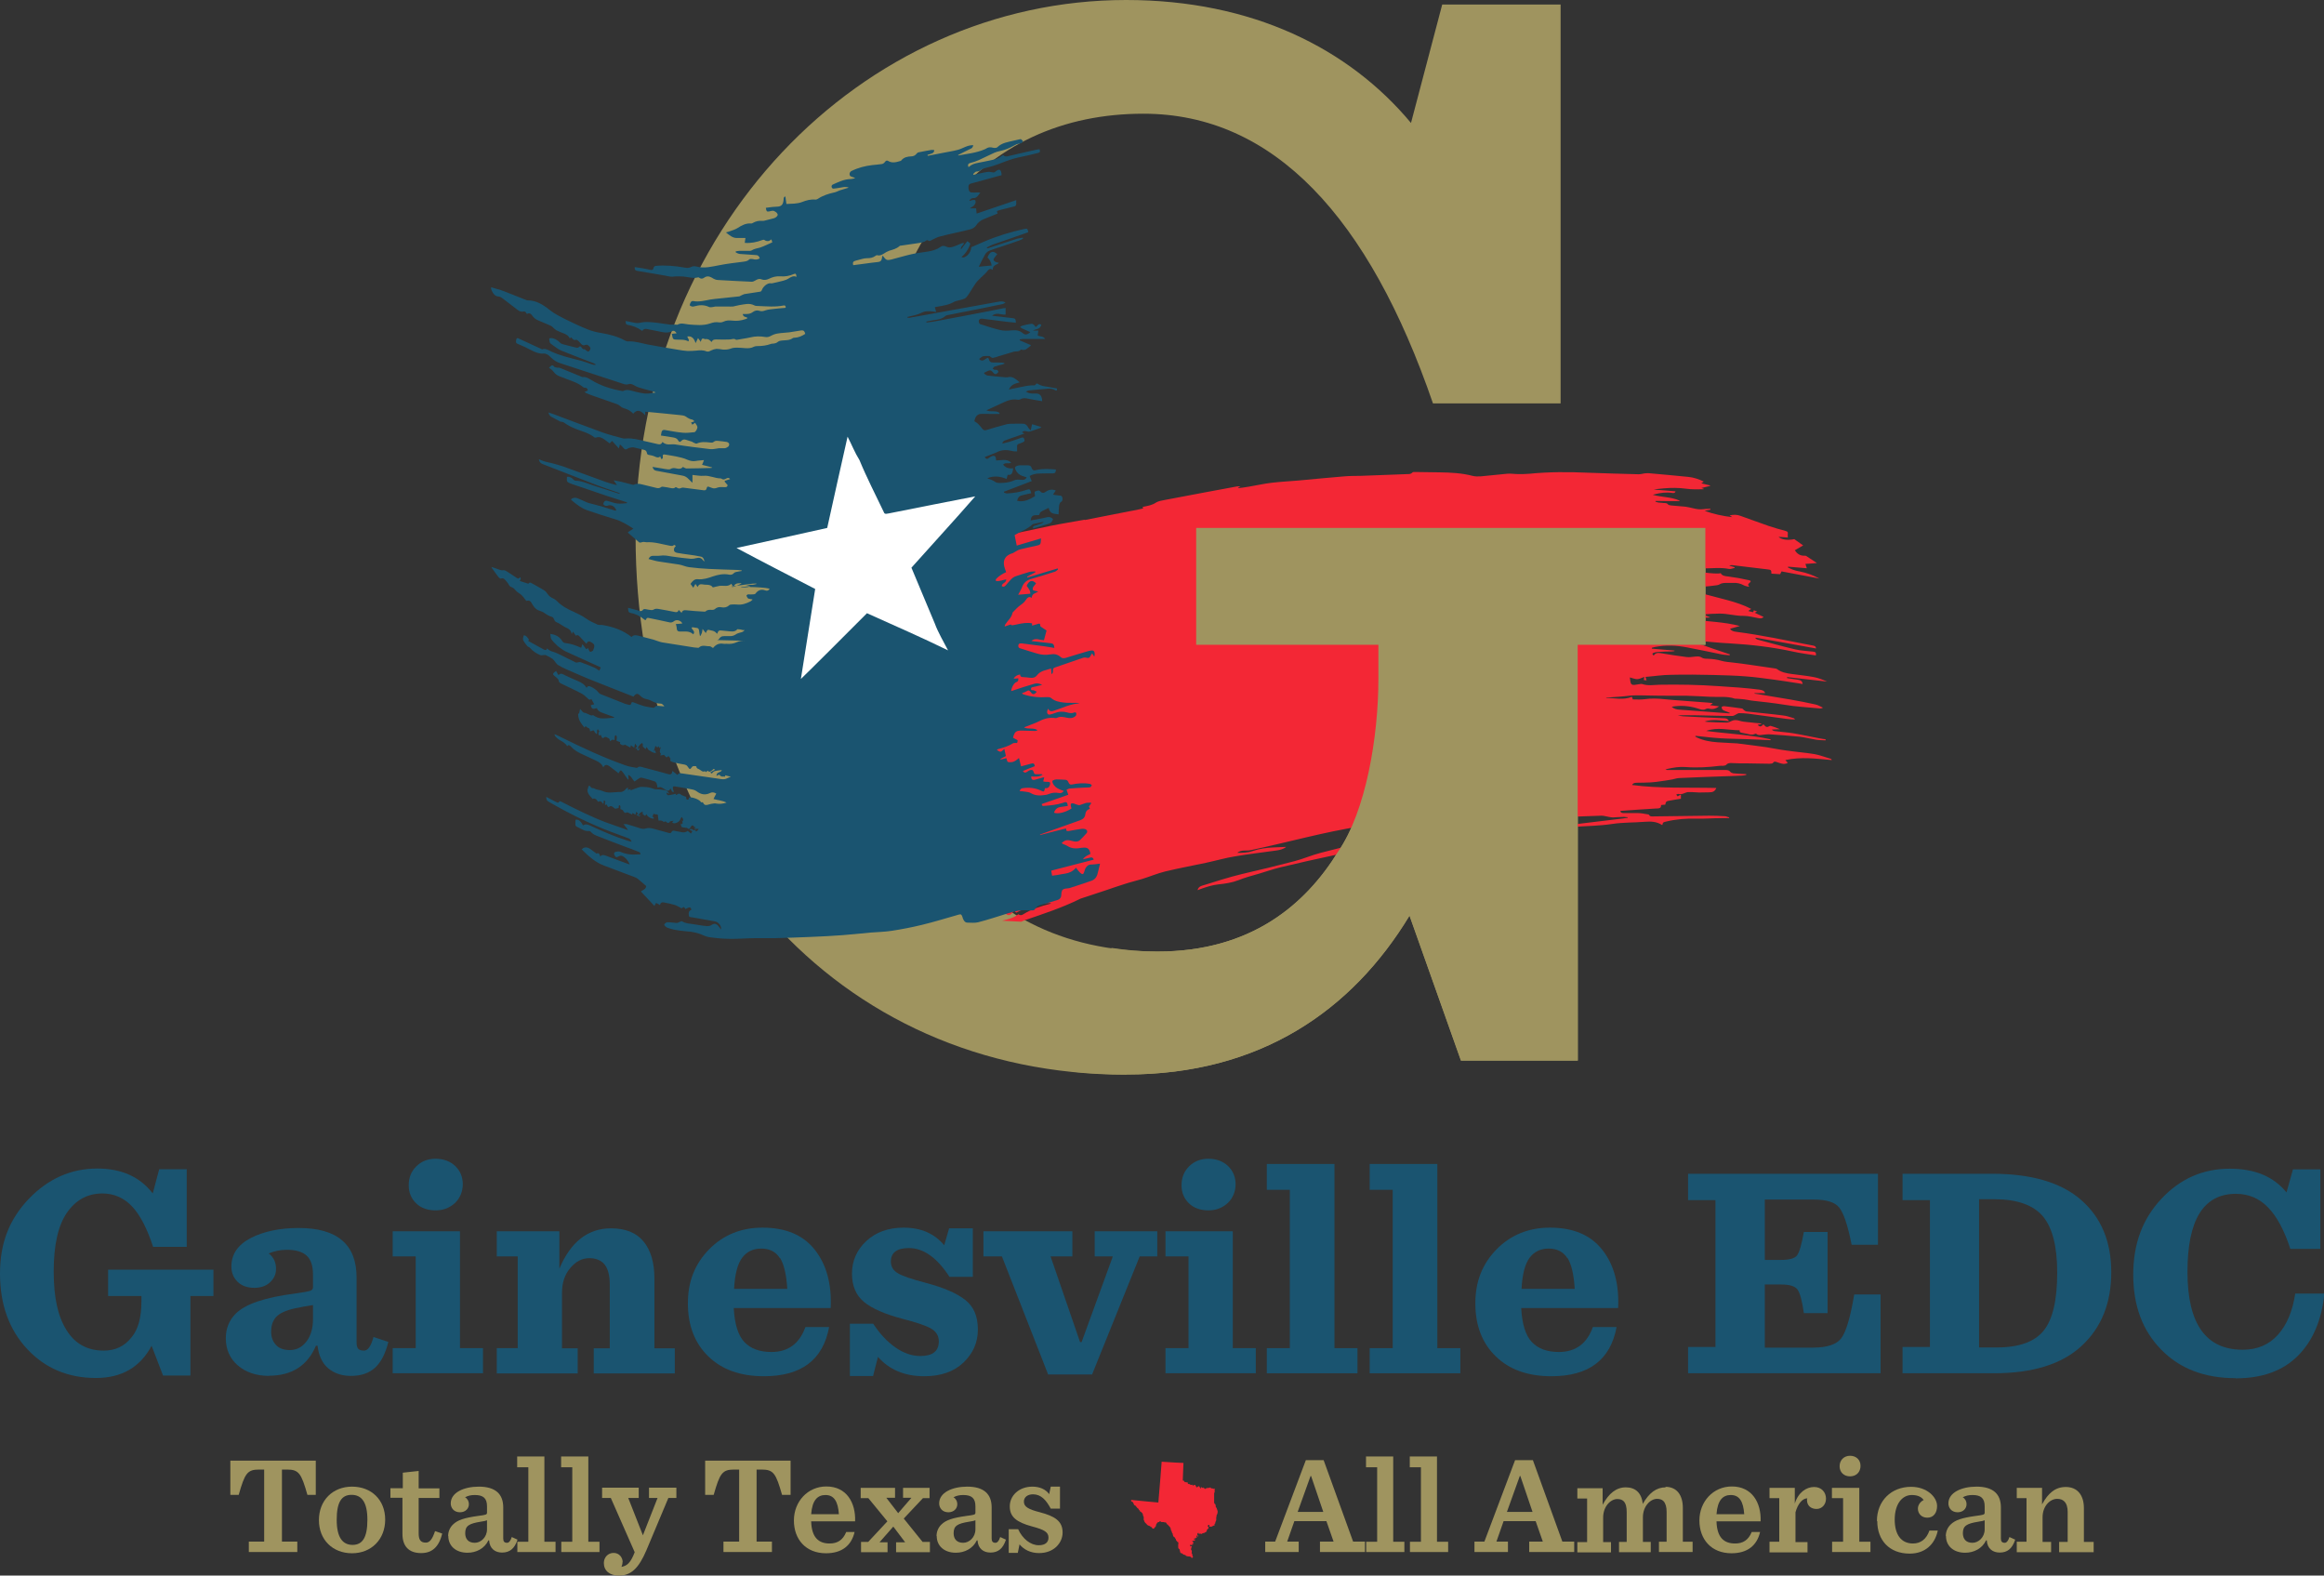 <?xml version="1.0" encoding="UTF-8"?><svg id="a" xmlns="http://www.w3.org/2000/svg" width="133.28" height="90.34" viewBox="0 0 133.28 90.34"><rect x="0" y="0" width="133.28" height="90.34" fill="#333333" stroke="none"/><g><path d="M64.58,61.62c-16.7,0-28.13-13.22-28.13-30.9S49.49,0,64.58,0c7.23,0,12.77,2.77,16.34,7.05l1.79-6.79h6.79V23.13h-7.32c-3.66-10.63-9.11-16.61-16.61-16.61-9.11,0-16.16,6.88-16.16,23.66,0,15.45,5.98,24.38,16.97,24.38,5.36,0,8.48-2.68,10.36-5.72,1.61-2.32,2.32-6.61,2.32-9.91v-1.96h-10.45v-6.7h29.2v6.7h-7.32v23.84h-6.7l-2.95-8.31c-3.3,5.45-8.57,9.11-16.25,9.11Z" fill="#9f945f"/><g><path d="M57.47,52.79c.33-.08,.66-.15,.93-.37,.09,.07,.19,.07,.29,0,.47-.3,1-.46,1.55-.6,.23-.06-.75-.14-1.96,.51-.04-.04-.07-.07-.12-.11-.05,.06-.1,.11-.14,.16-.1,.11-.21,.12-.32,.03-.02-.02-.04-.03-.05-.05-.04-.05-.08-.09-.12-.14,.19-.16,.41-.22,.65-.28,.26-.06,.51-.12,.76-.19,.03,0,.06-.01,.08-.03,.14-.18,.35-.19,.56-.22,.16-.02,.32-.05,.5-.08-.06-.1-.12-.19-.17-.28,0-.01,.01-.02,.02-.04,.1,.02,.21,.01,.29,.06,.23,.12,.45,.07,.69-.05-.13-.08-.26-.15-.4-.23,.09-.04,.17-.08,.25-.12,0,0,0-.01,0-.02-.12,.01-.29,0-.26-.03,.19-.11-.43-.9-.82-.82-1.07,.21-2.15,.37-3.2,.67-.32,.09-.65,.15-.97,.23-.04,0-.09,.02-.13,.02,0-.01-.01-.03-.02-.04,.19-.09,.38-.21,.58-.26,.48-.13,.97-.24,1.46-.35,.38-.09,.76-.16,1.14-.24,.05-.01,.1-.03,.14-.04,0-.01,0-.03,0-.04-.1,0-.2-.02-.3-.01-.3,.04-.6,.12-.9,.13-.37,0-.72,.02-1.08,.13-.17,.05-.36,.04-.54,.03-.32-.02-.63,.02-.94,.08-.15,.03-.3,.04-.45,.05-.07,0-.15-.01-.2-.05-.19-.16-.44-.13-.66-.16-.06,0-.13-.01-.21-.02,.29-.22,.6-.28,.95-.24,.11,.01,.23,.03,.35,.03,.21,0,.41-.05,.58-.18,.23-.17,.45-.36,.68-.54-.22-.11-.44-.1-.66-.06-.4,.07-.79,.15-1.19,.22-.07,.01-.14,.02-.21,.02,.04-.22,.24-.35,.48-.34,.14,0,.28,.02,.44,.04-.05-.07-.08-.12-.12-.18,.29-.1,.57-.2,.84-.29,.02,.01,.03,.02,.03,.02,.02,.19,.15,.26,.36,.26,.16,0,.31,.02,.48,.04,.02-.19,.03-.37,.04-.56,0-.08,.03-.12,.14-.13,.16-.02,.21-.09,.19-.2-.02-.13-.1-.18-.25-.16-.21,.03-.41,.03-.62-.04,.13-.08,.23-.14,.35-.21-.26-.12-.98,.03-1.2,.25-.15-.15-.35-.19-.57-.17-.08,0-.17,.04-.21,.09-.02,.03,.04,.11,.07,.17,.01,.02,.04,.04,.07,.07-.54,.2-1.08,.4-1.69,.36,.11-.2,.28-.32,.51-.36,.22-.04,.45-.07,.67-.1,.05,0,.11-.02,.16-.03-.04-.2-.12-.25-.34-.2-.3,.07-.6,.15-.9,.21-.18,.04-.36,.04-.55,.06-.16,.02-.32,.03-.47,.06-.12,.03-.18,0-.21-.1,.83-.23,1.67-.46,2.52-.7-.08-.09-.15-.18-.24-.28,.41-.11,.79-.22,1.21-.17,.29,.03,.59-.04,.89-.07,.17-.02,.24-.06,.33-.22-.14,0-.28-.01-.42-.02-.48-.02-.95,.05-1.41,.13-.06,0-.11,.02-.17,.03-.11,.02-.19-.02-.23-.11-.06-.13-.14-.17-.3-.14-.26,.05-.51,.06-.77,.03-.18-.03-.32,.06-.46,.14,.22,.4,.66,.45,1.15,.47-.18,.16-.36,.2-.56,.17-.28-.04-.55,0-.81,.11-.26,.11-.53,.14-.81,.14-.15,0-.3,.04-.45,.04-.08,0-.17,0-.23-.03-.23-.12-.48-.18-.76-.12-.03,0-.07,0-.1,0,0-.01-.01-.03-.02-.04,.1-.04,.2-.09,.31-.1,.3-.04,.61-.07,.91-.09,.08,0,.15,.02,.23,.04,.12,.02,.23,.05,.35,.07,.11,.01,.16-.03,.14-.13,0-.04,0-.08,0-.13,.05,0,.09,.02,.13,.02,.07,.01,.2,.05,.22,.03,.09-.1,.15-.23,.21-.34,0,0-.09-.07-.14-.06-.13,0-.26,.03-.39,.04-.06,0-.12,0-.18,0,.15-.21,.21-.23,.47-.21,.14,.01,.29,0,.44-.01v-.03s-.06-.01-.09-.02c-.25-.06-.5-.12-.75-.17-.07-.01-.15,0-.22,.02-.05,0-.1,.02-.15,.02-.18,.02-.35,.04-.55,.06,.04-.06,.08-.12,.12-.17-.34-.15-.42-.16-.67,.05-.13,.1-.27,.07-.46,.03,.09-.05,.14-.09,.21-.11,.5-.14,.99-.29,1.49-.4,.2-.05,.43,0,.64,0,.2,0,.41,.02,.64,.03-.03-.07-.06-.12-.06-.17,0-.05,.02-.1,.03-.15,.02,0,.03,0,.05,0,.03,.08,.04,.16,.08,.24,.02,.04,.07,.09,.09,.09,.05-.02,.13-.05,.14-.09,.06-.18,.06-.19,.28-.2,.17,0,.35,0,.51,.01,.25,.03,.49,.02,.73-.06,.32-.1,.65-.15,.98-.05,.04,.01,.09,.01,.14,0,.38-.04,.76-.09,1.13-.13,.23-.02,.46-.04,.69-.07,.06,0,.13-.02,.17-.05,.03-.02,.04-.07,.05-.11,0-.04,0-.09-.02-.17-.05,0-.14-.01-.22,.01-.25,.09-.5,.19-.74,.28-.04,.02-.08,.03-.13,.05,0,0-.02-.02-.03-.02,.13-.13,.26-.27,.42-.43-.36-.01-.68-.05-1.01-.03-.53,.03-1.06,0-1.58-.04-.03,0-.05-.01-.05-.01,.08-.06,.16-.13,.26-.18,.07-.04,.16-.05,.28-.08-.05-.03-.09-.06-.13-.07-.26-.04-.53-.07-.81-.11,0,.07,0,.12,0,.18-.01,.19-.02,.2-.24,.15-.07-.21-.27-.34-.53-.3-.32,.05-.63,.03-.94,.02-.09,0-.19,0-.28,.03-.63,.14-1.25,.28-1.88,.42-.1,.02-.19,.04-.29,.05-.13,.02-.21-.04-.22-.16,0-.02-.03-.04-.05-.05-.14-.08-.28-.16-.47-.16-.05,0-.11-.02-.19-.04,.06-.06,.11-.11,.14-.16,.03-.05,.05-.11,.08-.16,.11-.03,.23-.07,.35-.1,.05-.01,.1-.02,.15-.03,.5-.02,.99-.04,1.49-.05,.06,0,.13,0,.23,0-.15-.09-.29-.13-.45-.12-.28,.01-.56,.03-.84,.04-.04,0-.08,0-.13,0,0-.02,0-.03,0-.05,.08-.02,.17-.04,.25-.06,.1-.03,.2-.06,.3-.09,.04-.01,.08-.04,.12-.03,.14,.02,.24-.03,.36-.08,.1-.05,.21-.07,.31-.11,.07-.03,.13-.07,.19-.11,.04-.02,.07-.05,.11-.06,.25-.05,.51-.1,.76-.14,.1-.02,.2-.02,.29-.02,.2,0,.4,.04,.58-.09,.05-.04,.16-.03,.23-.03,.45,.02,.89,.06,1.34,.08,.07,0,.15-.01,.23-.02-.02-.22-.23-.28-.36-.42-.15,.12-.32,.11-.49,.09-.18-.01-.36,0-.55-.01-.05,0-.1,0-.15,0,0-.01,0-.03-.01-.04,.1-.03,.21-.09,.31-.1,.65-.07,1.31-.13,1.96-.18,.12,0,.24,.03,.36,.07,.1,.03,.18,.04,.26-.06-.05-.02-.09-.03-.14-.04-.32-.07-.63-.16-.95-.21-.22-.03-.47-.01-.7,.02-.59,.07-1.18,.03-1.76-.03-.07,0-.15-.05-.2-.09-.12-.09-.25-.13-.41-.1-.56,.11-1.12,.07-1.68,.06-.12,0-.24,0-.35,0-.1-.02-.19-.06-.3-.1,.14-.15,.29-.12,.43-.09,.06-.07,.12-.12,.2-.21,.07,.2,.2,.32,.44,.28,.09-.02,.18-.04,.28-.07-.06-.14-.17-.18-.31-.16-.06,0-.11,.02-.16,.04-.08,.03-.12-.01-.12-.07,0-.04,.04-.09,.07-.12,.03-.02,.09-.01,.14-.01,.07,0,.15,0,.22-.02,.2-.06,.39-.13,.6-.12,.04,0,.09-.05,.11-.1l-1.35,.05s-.02-.05-.02-.06c-.02-.06-.04-.16-.07-.16-.1,0-.21,.02-.31,.04-.03,0-.05,.04-.08,.06-.15,.12-.3,.12-.46,0,.19-.12,.37-.23,.62-.21,.15,.01,.3,0,.46-.01-.02,.04-.05,.08-.07,.12,.07,.06,.13,.04,.21,0,.07-.04,.16-.07,.24-.07,.12,0,.24,0,.35-.07,.06-.04,.16-.04,.24-.06,.23-.06,.45-.14,.68-.18,.21-.04,.43-.04,.64-.06,.1,0,.2-.02,.32-.03-.03-.05-.05-.08-.06-.11,0-.01,.01-.02,.02-.04,.13,.04,.25,.07,.37,.1,0,0,0-.02,0-.05,.07,0,.14-.01,.23-.02-.05-.03-.08-.05-.1-.07,.01,0,.02-.02,.02-.02,.65-.16,1.29-.33,1.94-.48,.49-.11,.99-.18,1.48-.27,.26-.05,.45-.17,.58-.38-.3,.05-.59,.09-.89,.14,0-.01,0-.02,0-.03,.06-.02,.12-.04,.19-.05,.22-.05,.45-.1,.67-.16,.13-.03,.25-.3,.17-.38-.02-.02-.1-.02-.15,0-.37,.09-.73,.22-1.11,.27-.98,.14-1.91,.44-2.86,.67-.08,.02-.21,0-.27-.04-.17-.12-.37-.16-.58-.15-.2,.01-.39,.03-.59,.06-.4,.06-.78,.04-1.17-.03-.22-.04-.46-.04-.65-.11-.25-.1-.51-.06-.76-.06-.03,0-.05,0-.08,0-.08-.2,0-.3,.25-.31,.45,0,.9-.02,1.35,0,.54,.02,1.08,.06,1.62,.09,.01,0,.03,0,.04,0,.03-.16-.07-.24-.25-.25-.39-.01-.78-.04-1.17-.05-.21,0-.42,.02-.63,.03-.05,0-.11,0-.16,0,.44-.24,.9-.11,1.37-.09,0-.14-.24-.33,.15-.36-.02-.05-.04-.1-.07-.15,.11-.03,.22-.07,.33-.1,0,0,0-.02,0-.03-.04,0-.07,0-.11,.01-.17,.04-.32,.03-.47-.06-.09-.05-.22-.06-.33-.08,.18-.17,.44-.23,.68-.16-.02,.04-.03,.08-.06,.16,.13-.03,.25-.04,.34-.08,.54-.29,1.14-.44,1.73-.58,1.06-.24,2.12-.45,3.18-.67,.24-.05,.48-.11,.67-.28-.17,.03-.33,.05-.5,.09-1.56,.34-3.11,.69-4.67,1.04-.51,.11-1.03,.21-1.55,.31-.2,.04-.4,.03-.6,.05-.25,.02-.5,.03-.74,.06-.08,0-.15,.06-.22,.1-.07,.03-.14,.07-.21,.1-.03,.01-.07,.01-.11,.02-.24,.07-.46,.17-.63,.34-.03,.03-.07,.05-.11,.08-.11-.12-.09-.25,.05-.34,.09-.06,.17-.11,.25-.18-.26-.01-.47,.13-.75,.21,.19-.17,.27-.37,.51-.47,.16-.06-1.04-.04-1.01-.19,.01-.08,1.35-.26,1.43-.3,.13-.07,.26-.15,.38-.23,.12-.09,.23-.18,.41-.18,.05,0,.12-.07,.15-.12,.05-.1,.11-.16,.24-.18,.07-.02,.13-.11,.2-.17,.03,.01,.09,.04,.15,.06,.09,.03,.18,0,.18-.08,0-.13,.11-.15,.21-.17,.1-.02,.2-.03,.31-.05,0-.09-.04-.13-.14-.11-.07,0-.13,.02-.19,.03-.09,.02-.14,0-.18-.08-.03-.07,.01-.11,.08-.15,.07-.04,.14-.07,.2-.11,.1-.08,.09-.12-.03-.16-.21-.08-.4-.05-.58,.08-.09,.06-.17,.13-.25,.21,.28,.03,.33,.23,.48,.38-.39,.04-.77,.09-1.14,.13-.01-.01-.02-.02-.03-.04,.08-.09,.16-.19,.24-.28,.1-.11,.21-.22,.29-.34,.06-.1,.13-.15,.25-.18,1.01-.24,2.02-.49,3.03-.74,.05-.01,.1-.03,.16-.05,0-.01,0-.03,0-.04-.2,.02-.41,.01-.61,.06-.85,.2-1.69,.41-2.53,.61-.05,.01-.1,.02-.15,.03,0-.01-.01-.03-.02-.04,.12-.05,.23-.12,.35-.15,1.05-.26,2.09-.51,3.14-.77,.06-.01,.11-.03,.18-.05-.04-.1-.23-.17-.02-.3,.1,.32,.35,.12,.57,.11-.03-.09-.06-.18-.09-.28-.06,.02-.12,.04-.18,.05-.16,.04-.3,.11-.47,.06-.06-.02-.14,.01-.2,.04-.91,.34-1.86,.58-2.81,.79-.63,.14-1.21,.37-1.83,.54-.03,0-.05,.02-.11,.03,.09,.02,.16,.04,.26,.06-.32,.19-.52,.52-.97,.51,0-.1,.06-.17,.16-.19,.27-.07,.38-.26,.52-.43,.05-.07,.1-.14,.16-.2,.12-.12,.18-.26,.23-.42-.29,.08-.41,.38-.73,.39,.17-.13,.32-.27,.39-.47-.2,.02-.4-.03-.56,.13-.05-.05-.09-.09-.16-.14,.26-.04,.5-.08,.74-.11,.31-.04,.54-.16,.69-.4,.03-.06,.12-.1,.2-.13,1.01-.28,2.02-.56,3.03-.83,.04-.01,.09-.02,.15-.04-.12-.11-.02-.2,.04-.31-1.18,.29-2.36,.57-3.59,.87,.14-.11,.12-.21,.06-.3-.05-.09-.09-.18-.13-.28,.18-.07,.36-.14,.54-.21,0-.02-.02-.03-.03-.05,.38-.12,.76-.24,1.15-.36,0,.06-.01,.1-.02,.15-.2-.02-.38,.02-.51,.17,1.19-.3,2.38-.59,3.57-.89,0-.02,0-.04,0-.06-.09,0-.17-.01-.26,0-.19,.03-.38,.06-.57,.1-.04,0-.09,.01-.14,.02,.24-.21,.54-.28,.83-.36,.65-.18,1.31-.37,1.97-.52,.5-.12,1.01-.17,1.51-.27,.94-.19,1.87-.41,2.81-.6,.64-.13,1.29-.23,1.94-.35,.02,0,.03,0,.05,.01l2.55-.5c.26-.04,.51-.1,.78-.16-.02-.04-.03-.06-.04-.08,.03,0,.05-.01,.07-.02,.25-.05,.49-.09,.71-.24,.14-.09,.34-.11,.52-.15,.79-.15,1.59-.3,2.38-.45,.58-.11,1.15-.21,1.73-.32,.07-.01,.13-.01,.21,0-.05,.03-.1,.05-.14,.08,0,0,0,.01,0,.02,.21-.03,.42-.05,.63-.09,.43-.07,.85-.17,1.28-.22,.51-.06,1.03-.09,1.54-.13,.88-.08,1.77-.17,2.65-.24,.32-.03,.65-.02,.97-.03,.88-.03,1.76-.07,2.65-.1,.1,0,.2,0,.28-.09,.02-.03,.09-.03,.14-.03,.47,0,.94,.02,1.42,.02,.64,.01,1.27,.04,1.88,.2,.15,.04,.32,.04,.48,.03,.51-.04,1.01-.11,1.51-.15,.21-.02,.42,.02,.63,.02,.22,0,.44,0,.66-.02,1.11-.11,2.21-.11,3.31-.06,.98,.04,1.96,.06,2.94,.09,.11,0,.23-.03,.34-.05,.08,0,.17-.02,.25-.01,.75,.07,1.5,.13,2.25,.21,.32,.03,.62,.13,.9,.27-.05,.03-.09,.06-.14,.1,.18,.04,.34,.08,.5,.12v.03c-.16,.04-.32,.08-.5,.12,.06,.02,.09,.03,.13,.04,0,0,0,.02,0,.03-.33,0-.66,.02-.99-.03-.44-.06-.87-.06-1.31-.02-.18,.02-.37,.03-.56,.07,.42,.03,.83,.06,1.25,.1-.03,.11-.12,.1-.19,.09-.34-.05-.68-.01-1.01,.08-.02,0-.04,.01-.1,.03,.52,.14,1.07,.12,1.53,.33,0,.01,0,.02,0,.03-.46,0-.92,0-1.38-.01v.04s.1,.04,.16,.05c.11,.01,.22,.02,.33,.03,.09,0,.18,0,.24,.09,.03,.03,.11,.04,.18,.05,.27,.03,.54,.04,.81,.07,.15,.02,.3,.06,.44,.09,.2,.05,.39,.08,.61,.05,.12-.02,.25-.01,.38-.02,0,.02,0,.03,0,.05-.11,.02-.22,.05-.33,.07,.51,.18,1.04,.3,1.59,.36-.05-.03-.09-.06-.16-.1,.22-.05,.42-.05,.61,.02,.54,.19,1.07,.39,1.62,.58,.32,.11,.65,.2,.98,.29,.1,.03,.15,.06,.13,.15-.01,.07,0,.14,0,.23-.19-.02-.35-.03-.53-.04,.15,.16,.53,.21,.9,.13,.17,.12,.34,.24,.51,.36-.14,.08-.31,.18-.48,.28,.13,.19,.29,.32,.56,.31,.04,0,.08,0,.1,.02,.2,.13,.39,.26,.61,.4-.24,.02-.44,.04-.66,.05,.03,.08,.05,.16,.08,.25-.37-.03-.72-.06-1.07-.09,0,.01-.01,.03-.02,.04,.1,.05,.2,.1,.31,.14,.11,.04,.24,.07,.36,.09,.41,.08,.79,.22,1.14,.41-.72-.14-1.44-.27-2.17-.41-.02,.05-.05,.1-.08,.16-.16-.01-.33-.02-.5-.03-.01-.22-.01-.22-.26-.25-.67-.08-1.33-.16-2-.24-.05,0-.1,0-.16,.03,.1,.03,.2,.06,.31,.09,0,.01,0,.03,0,.04-.11,.02-.22,.08-.32,.06-.49-.1-1-.03-1.49-.03-.28,0-.57-.01-.85-.02-.04,0-.08,.01-.14,.02,.24,.16,1.8,.36,2,.27,.08,.15,.23,.17,.42,.19,.4,.05,.79,.12,1.18,.21,.16,.03,.15,.08,.03,.18-.08,.06-.07,.12,0,.17,0,.01-.02,.02-.03,.03-.1-.03-.21-.04-.29-.09-.18-.1-.37-.14-.58-.13-.11,0-.21,0-.32,0-.16,0-.32-.01-.47,.08-.06,.04-.14,.05-.21,.06-.21,.03-.42,.05-.63,.07-.06,0-.12,.02-.19,.03,.11,.12,.16,.23,0,.36,.49,.13,.97,.25,1.45,.38,.48,.13,.95,.28,1.39,.51-.06,.04-.11,.08-.17,.12,.1,.03,.19,.05,.29,.07,0-.04,.02-.07,.03-.11,.06,.02,.12,.04,.19,.07-.06,.03-.09,.04-.14,.07,.17,.08,.34,.16,.51,.24-.09,.1-.19,.09-.3,.07-.28-.05-.56-.13-.85-.13-.48,.01-.92-.14-1.39-.13-.3,0-.61,.02-.92,.05,.13,.05,.25,.1,.41,.17-.37,.05-.72-.06-1.08,.11,.93,.13,1.85,.14,2.77,.38-.21,.06-.38,.11-.56,.16,.07,.12,.19,.15,.32,.17,1.48,.19,2.92,.5,4.37,.78,.1,.02,.23,.02,.24,.18-1.16-.21-2.31-.42-3.46-.62,0,.01-.01,.03-.02,.04,.04,.02,.08,.06,.12,.07,.72,.19,1.43,.39,2.16,.56,.33,.08,.69,.09,1.03,.13,.15,.02,.18,.06,.16,.22-.45-.07-.91-.13-1.35-.23-1.16-.25-2.35-.39-3.55-.46-.63-.03-1.26-.1-1.89-.15-.59-.05-1.18-.09-1.77-.13-.02,0-.04,0-.06,.01,0,.01,0,.02-.01,.03,.06,.02,.11,.06,.17,.06,.65-.03,1.27,.11,1.88,.25,.07,.01,.13,.04,.19,.06,.34,.12,.68,.24,1.02,.35,.15,.05,.29,.1,.44,.15l-.02,.05c-.17-.02-.33-.02-.5-.06-.64-.13-1.28-.27-1.93-.39-.62-.12-1.24-.15-1.88-.02-.05,.01-.1,.03-.15,.04,0,.02,0,.03,0,.05,.43,.04,.86,.07,1.3,.11v.03c-.05,0-.11,.02-.16,.02-.26,0-.53,.01-.79,.03-.07,0-.15,.02-.22,.04-.12,.04-.12,.08-.02,.17,.09-.16,.24-.17,.41-.14,.49,.08,.97,.16,1.46,.22,.15,.02,.31,0,.47-.02,.14-.01,.27-.04,.41,.05,.08,.06,.22,.07,.34,.07,.28,.01,.54,.04,.8,.12,.21,.06,.44,.07,.67,.1,.31,.04,.62,.07,.92,.12,.48,.07,.96,.14,1.44,.21,.05,0,.12,.02,.15,.04,.23,.18,.52,.24,.82,.28,.43,.06,.87,.1,1.29,.18,.27,.05,.52,.15,.76,.26-.76-.09-1.52-.17-2.29-.26v.06c.19,.03,.4,.06,.61,.09,.18,.03,.26,.08,.28,.25-.17-.03-.33-.06-.49-.08-.38-.06-.76-.12-1.14-.17-.54-.07-1.08-.15-1.63-.19-.61-.05-1.22-.06-1.83-.08-.81-.02-1.62-.03-2.43-.01-.49,0-.98,.08-1.49,.12,.02,.08,.04,.13,.06,.2-.06,0-.11-.02-.16-.02,.01-.06,.02-.11,.03-.18-.15,.05-.28,.13-.41,.13-.13,0-.26-.06-.42-.1,.02,.11,.02,.21,.05,.31,.02,.09,.1,.13,.21,.12,.09-.01,.18-.03,.26-.04,.06,0,.14-.03,.19-.01,.32,.11,.66,.05,.98,.04,1.13-.02,2.26,0,3.39,.08,.79,.05,1.57,.1,2.35,.2,.14,.02,.28,.05,.33,.2-.21,0-.41,0-.61,0,0,0,0,.02,0,.03,.05,0,.1,.02,.15,.02,.64,.11,1.28,.21,1.92,.32,.48,.08,.95,.18,1.42,.28,.15,.03,.27,.11,.41,.17v.04c-.06,0-.11,.03-.15,.02-.69-.07-1.4-.1-2.08-.22-.61-.1-1.22-.16-1.83-.23-.14-.02-.27-.05-.41-.07-.16-.02-.32-.03-.48-.04-.02,0-.05,0-.07,0-.46-.16-.96-.08-1.44-.11-.45-.03-.9-.04-1.34-.06-.16,0-.33,0-.49,0-.69,0-1.38,0-2.06-.02-.25,0-.49-.01-.73,.02-.4,.05-.8,.07-1.21,.1-.04,0-.09,0-.13,.03,.5-.01,.99,.14,1.49-.07,.01,.05,.03,.09,.05,.15,.22,0,.45,.02,.67-.01,.39-.06,.77-.04,1.16,0,.72,.07,1.44,.11,2.16,.17,.19,.01,.39,.03,.58,.05,0,.01,0,.02,0,.03-.04,.03-.09,.05-.14,.09,.18,.02,.34,.05,.52,.07-.17,.12-.33,.18-.53,.14-.09-.02-.16-.03-.25,.02-.13,.07-.26,.02-.39-.02-.42-.14-.87-.2-1.33-.15-.07,0-.13,.02-.22,.04,.14,.12,.3,.15,.46,.16,.94,.07,1.88,.14,2.81,.21,.01,0,.03,0,.09-.01-.07-.03-.11-.05-.15-.07-.1-.04-.21-.07-.29-.13-.04-.03-.04-.1-.06-.16,.05-.02,.11-.05,.16-.04,.34,.04,.67,.08,1,.13,.05,0,.08,.06,.12,.09,.04,.03,.09,.07,.14,.08,.7,.08,1.4,.14,2.1,.23,.2,.02,.4,.09,.59,.15,.03,0,.06,.03,.09,.05,0,.01,0,.02,0,.03-.15,0-.3-.01-.45-.03-.74-.1-1.48-.2-2.22-.3-.17-.02-.34-.03-.52-.03-.06,0-.13,.05-.19,.08-.06,.03-.13,.08-.19,.08-.73,0-1.45-.03-2.17-.04-.32,0-.64-.01-.97,.01,.1,.02,.2,.04,.3,.05,.78,.04,1.56,.08,2.34,.11,.13,0,.24,.03,.29,.17-.47-.04-.93-.13-1.39,.02,.04,0,.08,.02,.12,.02,.38,.02,.76,.04,1.13,.04,.08,0,.17-.03,.25-.07,.16-.09,.3-.09,.48-.04,.17,.06,.37,.07,.55,.09,.24,.03,.48,.05,.72,.07,0,.01,0,.02,0,.03-.07,.02-.14,.03-.21,.05,.12,.13,.2,.12,.33-.03,.04,.04,.07,.07,.1,.1,.06,.06,.13,.07,.21,.02,.03-.02,.08-.04,.11-.03,.18,.05,.35,.11,.53,.19l-.46,.02c.05,.09,.16,.09,.26,.1,.31,.04,.63,.06,.94,.11,.49,.08,.98,.19,1.46,.28,.14,.03,.28,.05,.42,.07,0,.02,0,.04-.01,.06-.18-.01-.37-.01-.55-.04-.31-.05-.62-.13-.94-.17-.59-.06-1.18-.1-1.77-.14-.11,0-.23,.02-.35,.03-.13,.02-.25,.04-.35-.05-.02-.01-.06-.02-.09,0-.14,.07-.28,.04-.42,0-.1-.02-.2-.04-.3-.06-.09-.01-.17-.04-.15-.15-.64,0-1.27-.2-1.92,.04,1.23,.16,2.49,.21,3.69,.48,0,.02,0,.03,0,.05-.47-.02-.95-.05-1.42-.06-.49-.02-.97-.02-1.46-.05-.47-.03-.95-.09-1.42-.14,0,.01-.01,.03-.02,.04,.04,.02,.07,.04,.11,.06,.36,.17,.76,.24,1.17,.27,.35,.02,.71,.04,1.06,.06,.04,0,.08,0,.12,.01,.54,.07,1.07,.13,1.61,.21,.38,.06,.76,.14,1.14,.19,.55,.08,1.1,.12,1.64,.21,.32,.06,.62,.18,.93,.27,.02,0,.04,.03,.05,.07-.88-.08-1.76-.2-2.66,0,.04,.05,.09,.1,.14,.16-.12,.07-.24,.07-.36,.04-.09-.02-.17-.05-.26-.08-.09-.03-.16-.06-.23,.04-.02,.04-.12,.05-.19,.05-.41,0-.83-.02-1.24-.02-.33,0-.65,0-.98-.02-.11,0-.21,.02-.28,.11-.03,.03-.11,.04-.18,.05-.06,0-.12-.01-.18,0-.65,.08-1.3,.12-1.95,.07-.37-.03-.72,.03-1.07,.11-.02,0-.04,.02-.1,.05,.07,0,.11,.01,.15,.01,1.1,0,2.21,0,3.31,0,.12,0,.2,.02,.27,.11,.03,.04,.11,.07,.17,.08,.2,.02,.41,.03,.61,.04,.04,0,.09,0,.13,.01v.04c-.08,.01-.16,.04-.24,.04-.34,.02-.68,.03-1.03,.04-.85,.03-1.7,.06-2.55,.1-.14,0-.28,.05-.42,.08-.21,.04-.42,.07-.64,.1-.2,.03-.4,.06-.6,.07-.26,.01-.52,.02-.78,.02-.14,0-.24,.02-.29,.13,1.6,.21,3.22,.13,4.83,.17-.07,.18-.19,.25-.39,.25-.2,0-.4,.01-.6,.01-.12,0-.23-.02-.35-.02-.11,0-.22-.01-.32,0-.17,.04-.32,.16-.52,.1-.03,0-.07,.02-.12,.04,.03,.04,.06,.07,.08,.1,.06-.03,.12-.07,.19-.1v.24c-.21,.03-.41,.06-.61,.1-.24,.04-.24,.04-.29,.24-.07,0-.14,.01-.24,.02,.02,.22-.16,.19-.32,.2-.64,.04-1.28,.08-1.93,.13-.03,0-.05,0-.08,.01,.01,.11,.11,.12,.2,.12,.27,0,.53,0,.8,0,.19,0,.37,.04,.55,.07,.03,0,.08,.01,.09,.03,.06,.12,.19,.09,.3,.09,1.05-.01,2.1-.03,3.15-.04,.3,0,.6,.01,.9,.03,.08,0,.16,.05,.25,.07,0,.01,0,.03-.01,.04-.14,0-.28-.01-.42,0-.48,0-.96,.04-1.43,.03-.6-.02-1.19,.03-1.77,.17-.17,.04-.18,.05-.2,.19,0,0-.02,0-.03,0-.29-.19-.62-.21-.98-.18-.61,.05-1.23,.03-1.84,.12-.78,.12-1.56,.12-2.34,.18-.27,.02-.53,.11-.8,.15-.4,.05-.81,.09-1.21,.13,0-.02,0-.04-.01-.06,.08-.02,.15-.06,.23-.07,.33-.07,.67-.14,1.01-.2,.21-.04,.43-.04,.64-.07,.91-.11,1.83-.22,2.74-.33,.2-.02,.4-.05,.6-.08v-.03c-.07,0-.14-.02-.22-.02-.21,0-.42,.02-.63,.03-.08,0-.15-.02-.23-.03-.14-.02-.28-.07-.42-.07-.68,.02-1.37,.05-2.05,.08-1.03,.06-2.05,.13-3.08,.19-.7,.04-1.38,.17-2.06,.31-.25,.05-.51,.07-.77,.11-.23,.03-.23,.03-.36,.19-.14-.13-.31-.1-.49-.07-.44,.08-.88,.15-1.32,.22-.45,.07-.91,.14-1.36,.22-.09,.02-.17,.08-.25,.13-.03,.02-.06,.05-.1,.07-.38,.19-.79,.31-1.22,.38-.76,.12-1.51,.27-2.25,.43-1.05,.22-2.1,.46-3.14,.71-.41,.1-.8,.24-1.21,.36-.4,.11-.79,.22-1.17,.37-.36,.14-.76,.2-1.15,.24-.36,.04-.69,.15-1.03,.27-.05,.02-.09,.04-.16,.06,.03-.14,.12-.21,.24-.25,.77-.24,1.54-.49,2.33-.68,1-.23,1.99-.47,2.98-.73,.51-.13,1-.35,1.51-.48,1.59-.41,3.18-.79,4.78-1.18,.42-.1,.84-.19,1.26-.28,.04,0,.07-.02,.1-.05-.25,0-.49,0-.74,0,0-.01,0-.02-.01-.03,.09-.03,.17-.07,.26-.09,.71-.1,1.41-.22,2.12-.3,.97-.11,1.94-.2,2.9-.3,.26-.03,.52-.1,.77-.16,.04,0,.09-.04,.16-.07-.32,0-.59-.02-.87-.02-.11,0-.16-.02-.18-.11-.01-.06-.04-.12-.06-.18-.11,0-.14,.06-.14,.13,0,.12-.08,.17-.22,.17-.2,0-.4,.01-.63,.02,.15-.15,.34-.15,.56-.17-.09-.05-.16-.09-.24-.13-.12,.11-.26,.11-.42,.1-.13-.01-.26,0-.4,.01,.06,.06,.11,.11,.17,.18-.58,.06-1.14,.04-1.72,.25,.23,.05,.43,.03,.63-.01,.18-.04,.34-.01,.49,.13-.1,.01-.17,.03-.25,.03-.3,0-.61,0-.91,.02-.15,0-.29,.04-.44,.04-.21,0-.42-.03-.63-.03-.4,.02-.79,.05-1.19,.08-.17,.01-.35,.03-.52,.05-.1,.01-.18,0-.26-.06-.03-.02-.1-.02-.15,0-.64,.15-1.28,.34-1.93,.44-2.12,.33-4.18,.92-6.27,1.36-.13,.03-.26,.03-.39,.03-.16,0-.28,.03-.42,.13,.3,0,.59,0,.88-.1,.39-.14,.79-.19,1.2-.21,.24-.01,.48-.02,.73-.03-.17,.14-.38,.18-.59,.21-.78,.11-1.56,.2-2.33,.33-.56,.09-1.11,.25-1.67,.37-.78,.17-1.58,.31-2.35,.5-.45,.11-.87,.29-1.32,.43-.33,.1-.68,.18-1.01,.29-.35,.11-.7,.23-1.05,.35-.48,.16-.97,.32-1.45,.48-.03,.01-.06,.02-.09,.04-1,.49-2.06,.84-3.12,1.2-.07,.02-.14,.06-.21,.09" fill="#f32735"/><path d="M44.55,35.42c-2.18,.36-1.22-.06,.45,.15-.06,0-.12,0-.19,0-.07,0-.13,.03-.17,.11-.07,.14-.25,.21-.39,.15-.18-.08-.33-.02-.47,.13-.07-.19-.18-.16-.28-.1-.24,.13-.5,.2-.76,.26-.14,.03-.27,0-.39-.14-.11,.23-.29,.24-.49,.22-.17-.02-.34-.03-.51-.05-.09-.01-.16,.01-.19,.12,0,.02-.02,.04-.04,.07-.14-.2-.33-.18-.5-.23-.03,0-.06,.03-.08,.06-.02,.03-.04,.08-.06,.13-.06-.08-.12-.15-.19-.24-.01,.09-.02,.16-.04,.23-.02,.06-.05,.11-.08,.17h-.03c-.02-.11-.04-.2-.05-.3-.01-.1-.05-.15-.14-.16-.06,0-.12-.02-.18-.03-.04,0-.07,0-.11,.01,.02,.15,.24,.21,.1,.39-.25-.23-.52-.14-.78-.16-.11,0-.16-.05-.17-.18,0-.08-.03-.16-.05-.25,.12,0,.24-.02,.37-.03-.02-.03-.03-.06-.05-.08-.12-.12-.31-.15-.43-.05-.09,.07-.18,.09-.28,.06-.39-.09-.79-.17-1.18-.25-.06-.01-.11,0-.13,.07-.02,.07-.06,.06-.1,.03-.25-.21-.52-.34-.81-.39-.1-.02-.13-.09-.13-.29,.18,.05,.36,.09,.53,.14,.05,.01,.11,.05,.16,.05,.05,0,.12-.01,.14-.05,.05-.08,.12-.07,.19-.06,.1,.02,.21,.04,.31,.05,.04,0,.09,0,.12-.02,.1-.07,.21-.06,.32-.04,.3,.05,.61,.11,.91,.17,.1,.02,.18,.02,.22-.12,.06,.06,.11,.11,.17,.17,.05-.15,.14-.16,.25-.15,.35,.04,.7,.06,1.05,.08,.03,0,.06,0,.07-.01,.11-.11,.24-.1,.38-.09,.06,0,.12-.01,.16-.05,.11-.1,.24-.13,.37-.1,.16,.03,.31,.01,.44-.11,.04-.04,.11-.05,.16-.05,.09,0,.18-.01,.27,0,.29,.04,.55-.05,.8-.18,.04-.02,.07-.06,.11-.09,0-.01,0-.02-.01-.03-.04,0-.09,0-.13-.02-.04,0-.09-.01-.12-.04-.04-.04-.07-.1-.08-.15,0-.02,.06-.07,.09-.07,.1,0,.2,.01,.29,0,.05,0,.11-.01,.14-.05,.15-.2,.33-.26,.55-.18,.1,.04,.18,.02,.25-.07,.09-.11-1.76-.16-1.64-.11,.08,.03,.48,.03,.53-.04,.01-.01-.3-.04-.29-.04,.13,0,.24-.08,.38-.06,.09,.01,.18-.03,.29-.05-.04-.1-1.36,.18-1.39,.11-.24,.23,.76-.2,.48-.18-.28,.02-.23,.03-.51,.03-.12,0,.11-.03,.02-.14-.03-.04,1.19-.04,1.14-.02-.23,.13-.48,.16-.74,.16-.15,0-.28,.04-.34,.23-.04-.07-.08-.13-.12-.2-.12,.12-.26,.13-.41,.12-.09,0-.18-.01-.26,0-.12,.02-.25,.06-.39,.09-.06-.1-.17-.14-.29-.15-.12,0-.23-.01-.35-.03-.1-.01-.18,.02-.23,.16-.04-.06-.08-.11-.13-.18-.04,.07-.08,.14-.12,.22-.05-.07-.1-.14-.16-.22,.11-.16,.23-.29,.41-.27,.31,.03,.59-.06,.87-.16,.3-.1,.61-.17,.94-.1,.11,.02,.2-.01,.28-.1,.06-.06,.17-.06,.25-.08,.06-.01,.12-.02,.18-.03,0-.01,0-.03,0-.04-.07,0-.14-.01-.21-.02-.55-.02-1.11-.03-1.66-.06-.38-.02-.76-.05-1.14-.1-.19-.02-.38-.12-.57-.15-.4-.07-.8-.11-1.2-.18-.18-.03-.36-.09-.56-.14,.07-.14,.15-.18,.24-.18,.1,0,.21,0,.31,0,.12,0,.23-.03,.35-.02,.15,0,.3,.04,.45,.06,.36,.05,.73,.1,1.09,.13,.1,0,.2-.01,.3-.04,.15-.04,.28-.03,.4,.14,.02,.02,.04,.04,.07,.06-.03-.17-.09-.27-.23-.29-.22-.05-.44-.08-.67-.11-.22-.03-.44-.06-.66-.1-.06-.01-.16-.05-.18-.11-.03-.1,0-.2,.08-.26,0,0,0-.01,.01-.02-.04-.08-.09-.07-.13-.04-.06,.05-.13,.03-.2,.02-.44-.08-.89-.23-1.34-.2-.06,0-.12-.02-.17-.02-.05,0-.1,.02-.14,.03-.04,0-.08,.02-.11,0-.22-.18-.43-.37-.64-.55,0,0-.01-.02-.02-.03,.1-.07,.21-.14,.32-.21-.35-.23-.68-.43-1.05-.54-.54-.16-1.08-.34-1.61-.52-.31-.11-.59-.32-.87-.56-.02-.01-.03-.04-.05-.06,.11-.1,.24-.11,.36-.07,.19,.07,.38,.17,.57,.25,.09,.04,.18,.05,.28,.08,.18,.05,.36,.09,.53,.14,.26,.08,.52,.16,.78,.24,.03,0,.05,0,.08,0-.05-.19-.23-.32-.39-.3-.04,0-.09,.02-.13,.03-.09,.02-.15,0-.23-.1,.04-.15,.12-.22,.25-.18,.19,.05,.38,.13,.57,.15,.18,.02,.36-.01,.54-.02,0-.02,0-.03,0-.05-.39-.12-.78-.25-1.16-.37-.51-.17-1.01-.34-1.52-.52-.19-.07-.39-.12-.58-.2-.19-.08-.19-.1-.18-.37,.13-.02,.25,.03,.36,.14,.04,.04,.08,.08,.12,.08,.35,0,.68,.16,1.02,.27,.49,.15,.98,.32,1.47,.47,.02,0,.05,0,.08-.01-.03-.02-.06-.03-.09-.04-.45-.16-.91-.3-1.36-.48-1-.38-2-.78-3.01-1.17-.09-.04-.17-.1-.2-.27,.12,.05,.23,.1,.34,.13,.13,.04,.25,.06,.38,.09,.23,.06,.46,.12,.69,.2,.8,.29,1.6,.58,2.39,.87,.19,.07,.38,.12,.56,.17,.03,0,.06,.01,.12,.02-.07-.1-.12-.17-.17-.24,0-.01,0-.02,0-.03,.15,.03,.3,.06,.44,.09,.21,.05,.41,.11,.62,.16,.03,0,.06,.02,.08,0,.14-.07,.3-.06,.45-.02,.27,.07,.55,.13,.82,.2,.1,.03,.2,.03,.29-.04,.03-.03,.09-.03,.13-.02,.14,.02,.28,.04,.41,.07,.1,.02,.2,.04,.28-.04,.02-.02,.06,0,.09,.02,.08,.06,.16,.06,.24,.02,.04-.02,.09-.03,.13-.02,.39,.05,.77,.1,1.16,.15,.09,.01,.15,0,.18-.13,.01-.08,.07-.09,.12-.07,.06,.02,.13,.05,.19,.07,.1,.04,.2,.02,.3-.02,.11-.04,.24-.04,.37-.03,.14,.01,.19,0,.22-.11-.06-.07-.12-.14-.17-.2v-.05c.11-.03,.2-.06,.31-.1-.08-.1-.16-.07-.23-.03-.09,.05-.18,.08-.27,0-.01,0-.03-.01-.04-.01-.33,0-.64-.18-.97-.15-.21,.02-.43-.03-.65-.05,0,.14,0,.29,0,.45-.08-.08-.16-.14-.22-.21-.1-.11-.22-.18-.35-.2-.5-.09-1.01-.19-1.51-.28-.1-.02-.17-.07-.21-.22,.19,.03,.37,.06,.55,.09,.11,.02,.21,.04,.32,.05,.06,0,.12,.01,.16-.02,.11-.07,.23-.06,.35-.03,.15,.04,.28,.02,.36-.09,.08,.04,.15,.09,.21,.09,.47,0,.94-.02,1.41-.03,.02,0,.04,0,.06-.03-.19-.05-.38-.1-.58-.15,.04-.08,.07-.16,.11-.27-.17,.02-.32,.02-.47,.05-.16,.03-.31,0-.48-.07-.21-.1-.43-.14-.65-.19-.22-.05-.44-.07-.65-.11-.08-.01-.13,0-.11,.13,.01,.09-.02,.12-.09,.13-.02-.05-.04-.1-.06-.15-.1,.09-.2,.06-.32,0-.11-.05-.23-.07-.34-.09-.05-.01-.09-.03-.1-.1-.02-.12-.08-.17-.17-.19-.2-.04-.4-.1-.6-.14-.08-.01-.16,.01-.25,.03-.05,.01-.09,.05-.13,.07-.09,.04-.15,0-.22-.09-.04-.06-.11-.11-.18-.18-.02,.09-.04,.15-.06,.23-.13-.15-.26-.29-.39-.43-.05,.05-.09,.09-.14,.14-.1-.07-.19-.15-.28-.21-.16-.12-.33-.19-.51-.12-.02,0-.06,0-.08-.01-.33-.26-.69-.34-1.05-.48-.25-.1-.48-.21-.71-.38-.04-.03-.09-.03-.14-.04-.03,0-.05,0-.08-.02-.15-.08-.3-.16-.45-.24-.12-.06-.17-.12-.21-.27,.12,.04,.23,.07,.33,.11,.92,.34,1.84,.7,2.76,1.03,.39,.14,.8,.24,1.2,.35,.05,.01,.11,0,.17,0,.35-.03,.7,.07,1.05,.15,.26,.06,.53,.12,.79,.18,.1,.02,.18,0,.24-.13,.23,.22,.48,.11,.72,.14,.67,.11,1.34,.19,2.01,.27,.17,.02,.33-.03,.5-.05,.11,0,.23,0,.34,0,.07-.01,.15-.05,.21-.1,.03-.03,.06-.12,.04-.16-.01-.04-.08-.09-.12-.1-.16-.03-.33-.04-.49-.06-.1-.01-.19-.02-.28,.06-.05,.05-.14,.04-.21,.03-.26-.03-.51-.05-.75,.06-.04,.02-.11-.02-.16-.04-.04-.02-.09-.05-.13-.07-.12-.04-.23-.07-.35-.11-.09-.03-.18-.01-.25,.07-.07,.08-.13,.07-.19-.04-.07-.12-.18-.14-.28-.16-.23-.04-.46-.07-.7-.11,.01-.06,.02-.12,.03-.17,.02-.12,.08-.16,.18-.15,.35,.06,.7,.13,1.05,.16,.22,.02,.43-.01,.65-.03,.08,0,.2-.21,.18-.31-.02-.08-.08-.15-.13-.23-.06,.04-.11,.07-.16,.11-.02-.04-.04-.08-.07-.13,.06-.02,.12-.03,.17-.05,0-.01,0-.02,.01-.03-.03-.03-.07-.07-.1-.08-.13-.02-.25-.08-.37-.17-.1-.07-.22-.08-.33-.09-.65-.07-1.3-.13-1.94-.19-.02,0-.04,0-.07,0,0,.07,0,.13,0,.2-.28-.31-.48-.34-.69-.09-.16-.19-.35-.26-.55-.32-.07-.02-.14-.06-.2-.12-.12-.11-.25-.13-.38-.18-.41-.14-.82-.29-1.23-.43-.11-.04-.22-.08-.33-.13-.03-.01-.05-.04-.1-.07,.08-.03,.14-.06,.19-.08-.02-.11-.07-.17-.16-.16-.03,0-.06,0-.09-.02-.3-.25-.64-.36-.97-.48-.13-.05-.26-.11-.39-.15-.13-.05-.25-.12-.35-.26-.07-.1-.17-.16-.27-.24,.04-.04,.08-.07,.13-.11,.06-.05,.1-.03,.16,.04,.03,.04,.08,.05,.13,.06,.08,.02,.16,0,.23,.03,.38,.15,.77,.32,1.15,.47,.05,.02,.11,.06,.17,.05,.16-.02,.29,.07,.43,.15,.58,.36,1.19,.54,1.81,.65,.01,0,.03,0,.04,0,.25-.14,.51,0,.76,.05,.3,.07,.59,.14,.89,.06,.07-.02,.14,0,.22-.03-.08-.03-.15-.06-.23-.08-.24-.07-.48-.12-.72-.2-.11-.03-.21-.09-.32-.15-.11-.06-.2-.08-.31-.04-.06,.02-.14,.02-.21,0-1.19-.39-2.38-.78-3.57-1.17-.12-.04-.25-.08-.37-.15-.1-.06-.2-.14-.29-.23-.12-.13-.25-.22-.41-.21-.24,.02-.47-.07-.7-.19-.26-.14-.52-.26-.79-.37-.12-.05-.09-.12-.08-.22,.02-.12,.07-.12,.15-.08,.43,.2,.87,.4,1.3,.6,.01,0,.03,.02,.04,.02,.2-.08,.38,.06,.56,.14,.56,.25,1.13,.37,1.7,.52,.21,.06,.42,.14,.63,.21,.05,.02,.11,.02,.17,.02,0-.01,0-.03,0-.04-.04-.02-.08-.04-.12-.06-.61-.24-1.23-.47-1.84-.72-.2-.08-.38-.24-.57-.37-.04-.02-.08-.06-.09-.11-.02-.06-.04-.14-.03-.21,0-.02,.08-.03,.12-.03,.18,.02,.35,.11,.5,.27,.04,.04,.09,.07,.14,.08,.28,.07,.55,.15,.83,.21,.03,0,.08-.01,.1-.04,.06-.06,.11-.06,.16,.02,.05,.07,.1,.13,.18,.1,.02,0,.05,.05,.08,.07,.05,.03,.12,.08,.15,.06,.05-.04,.11-.14,.1-.19-.02-.07-.09-.14-.16-.18-.04-.03-.11-.01-.15,0-.09,.04-.16,.01-.23-.07-.05-.06-.11-.13-.17-.18-.04-.03-.09-.06-.12-.05-.11,.04-.19-.02-.26-.14-.03,.02-.06,.04-.1,.05-.07-.15-.19-.21-.3-.26-.16-.06-.31-.12-.47-.2-.07-.04-.13-.11-.2-.17-.04-.03-.08-.07-.12-.09-.24-.1-.47-.2-.71-.3-.12-.05-.23-.12-.33-.25-.08-.13-.18-.2-.3-.13-.01,0-.06-.01-.06-.04-.04-.09-.09-.1-.16-.09-.11,.02-.22,0-.33-.09-.27-.21-.54-.41-.81-.62-.11-.09-.21-.16-.34-.16-.16,0-.35-.25-.39-.51,.02,0,.04,0,.06,0,.17,.05,.34,.1,.51,.15,.07,.02,.14,.05,.22,.08,.41,.16,.83,.33,1.24,.49,.04,.02,.09,.02,.13,.02,.43,.01,.82,.23,1.2,.54,.27,.22,.58,.37,.87,.52,.44,.22,.89,.43,1.34,.61,.25,.1,.51,.16,.76,.2,.46,.08,.92,.19,1.36,.43,.07,.04,.15,.06,.23,.05,.36-.01,.72,.11,1.08,.18,.57,.11,1.15,.2,1.73,.3,.18,.03,.36,.06,.54,.07,.17,0,.34,0,.51-.02,.19-.02,.38-.04,.57,.04,.1,.04,.19,0,.28-.05,.1-.05,.21-.08,.31-.09,.12,0,.24,.02,.36,.04,.16,.01,.32,0,.47-.06,.1-.04,.22-.05,.33-.05,.17,0,.34,.02,.51,.03,.16,.01,.32,0,.47-.08,.06-.03,.14-.04,.2-.04,.27,0,.52-.03,.77-.12,.04-.02,.09-.02,.13-.02,.1-.01,.2-.03,.29-.11,.06-.05,.15-.06,.23-.07,.21-.02,.43,0,.62-.14,.03-.02,.07-.02,.11-.02,.22-.01,.41-.1,.6-.22-.04-.16-.09-.21-.22-.2-.23,.03-.46,.08-.69,.11-.23,.03-.46,.03-.68,.07-.13,.02-.27,.07-.39,.14-.1,.05-.19,.08-.31,.06-.29-.05-.57-.05-.85,.02-.26,.06-.52,.09-.78,.14-.02,0-.04,0-.05,0-.12-.1-.24-.02-.36-.02-.25,.01-.51,.01-.76,0-.12,0-.22,0-.28,.15-.1-.12-.21-.19-.34-.17-.01,0-.03,0-.04,0-.17-.06-.17-.05-.25,.16-.02-.04-.04-.08-.07-.11-.02-.03-.05-.07-.08-.11-.05,.1-.09,.18-.14,.29-.09-.3-.25-.42-.47-.38,0,.1,.13,.16,.06,.28-.22-.12-.44-.09-.66-.1-.23,0-.24-.02-.29-.33,.05,0,.09-.02,.14-.02,.04,0,.09,0,.13-.01-.05-.11-.16-.18-.25-.13-.28,.15-.56,.06-.85,0-.2-.04-.41-.08-.61-.12-.1-.02-.19,0-.26,.11-.27-.2-.55-.3-.84-.35-.09-.02-.11-.06-.11-.22,.15,.03,.3,.06,.45,.09,.15,.04,.29,.04,.44,0,.22-.05,.45-.03,.68-.01,.33,.03,.66,.09,.99,.13,.08,0,.15,0,.23,0,.03,0,.07,0,.1,0,.03,0,.06,.02,.09,0,.2-.12,.42-.03,.64-.01,.41,.03,.83,.08,1.23-.06,.17-.06,.33-.09,.5-.06,.09,.01,.18,0,.26-.04,.16-.08,.33-.08,.51-.06,.25,.03,.49,0,.73-.08,.03,0,.05-.02,.08-.03,.02,0,.03-.02,.06-.04-.09-.09-.23-.02-.28-.23,.07,0,.14,0,.21,0,.13,0,.25-.02,.37-.11,.12-.09,.25-.12,.39-.07,.12,.04,.23,.01,.34-.03,.15-.05,.31-.06,.47-.08,.21-.03,.43-.04,.65-.06,.01,0,.02-.01,.04-.02,0-.1-.04-.13-.11-.12-.49,.1-.99,.05-1.49,.03-.06,0-.13,0-.19-.03-.3-.16-.58-.06-.87-.02-.12,.02-.24,.06-.36,.08-.1,.01-.21,0-.32,0-.23,0-.46,0-.69,0-.05,0-.1,.03-.15,.03-.07,0-.14,.03-.21,0-.29-.14-.57-.12-.85-.04-.09,.03-.18,.02-.27-.06,.04-.18,.1-.26,.21-.24,.34,.06,.66-.03,.98-.09,.17-.03,.34-.04,.51-.06,.38-.04,.76-.08,1.14-.12,.03,0,.05-.02,.07-.03,.07-.03,.15-.08,.22-.1,.3-.05,.61-.09,.91-.14,.04,0,.08-.04,.1-.09,.07-.21,.33-.42,.51-.39,.03,0,.05,0,.08,0,.21-.05,.43-.09,.64-.15,.11-.03,.22-.07,.31-.13,.14-.09,.28-.17,.45-.09-.02-.18-.05-.21-.16-.16-.25,.11-.5,.15-.77,.13-.23-.02-.45,.04-.65,.14-.14,.07-.29,.09-.44,.03-.12-.05-.23,0-.33,.06-.07,.04-.14,.08-.22,.08-.65-.03-1.29-.06-1.94-.1-.11,0-.24-.06-.34-.13-.16-.09-.3-.11-.45,0-.09,.06-.18,.08-.28,0-.02-.02-.05-.03-.07-.02-.28,.08-.57-.03-.86-.05-.17,0-.34-.02-.5,0-.2,.04-.38-.03-.57-.06-.49-.08-.98-.17-1.47-.25-.04,0-.07-.02-.11-.02-.09-.01-.13-.08-.12-.21,.14,.02,.27,.04,.41,.06,.17,.03,.33,.06,.5,.1,.09,.02,.15,0,.17-.12,.01-.05,.08-.11,.12-.11,.55-.05,1.11,0,1.67,.1,.13,.02,.25,.03,.37-.04,.09-.05,.21-.05,.31-.02,.45,.12,.87,0,1.31-.08,.45-.09,.92-.14,1.38-.2,.12-.02,.23-.03,.33-.13,.04-.04,.14-.03,.2-.02,.14,.04,.27,.04,.4-.04-.04-.15-.12-.19-.22-.19-.29-.02-.57-.04-.86-.06-.11,0-.21-.04-.3-.1,0-.02,0-.03,0-.05,.06-.01,.13-.03,.19-.03,.19,0,.38,0,.57,0,.05,0,.11,0,.16-.03,.15-.1,.32-.11,.48-.16,.24-.08,.46-.2,.7-.3-.02-.07-.03-.12-.05-.17-.13,.11-.26,.14-.41,.03-.03-.02-.08,0-.12,.01-.32,.12-.65,.19-1,.16,.01-.09,.02-.17,.04-.28-.18,0-.34,0-.51,0-.22,0-.4-.15-.61-.32,.08-.02,.13-.03,.18-.05,.16-.06,.32-.1,.47-.19,.25-.16,.5-.3,.8-.27,.03,0,.06-.01,.09-.03,.17-.1,.35-.14,.53-.12,.06,0,.12,0,.17-.02,.17-.04,.34-.09,.51-.13,.11-.03,.22-.13,.22-.2,0-.1-.18-.24-.29-.23-.07,0-.14,.03-.21,.04-.13,.02-.15-.01-.18-.21,.13-.02,.26-.03,.39-.05,.11-.01,.21-.01,.32-.02,.21-.03,.29-.14,.31-.42,0-.08,.02-.15,.1-.16,.02,.14,.04,.28,.06,.43,.3-.02,.6,0,.89-.11,.25-.1,.51-.17,.78-.14,.04,0,.1-.02,.14-.05,.29-.19,.61-.29,.93-.36,.11-.02,.21-.08,.32-.12,.13-.04,.26-.08,.39-.12,.04-.01,.08-.02,.12-.04-.2-.08-.39,0-.58,.02-.1,.02-.2,.03-.3,.04-.03,0-.08-.03-.09-.07-.03-.07,0-.13,.05-.16,.33-.15,.66-.31,1.03-.32,.08,0,.16-.03,.24-.04,0-.01,0-.02,0-.03-.06-.02-.11-.04-.17-.06-.07-.02-.14-.06-.13-.17,0-.06,.06-.14,.11-.16,.38-.19,.78-.29,1.19-.34,.18-.02,.37-.03,.55-.06,.07-.01,.14-.06,.18-.12,.06-.08,.11-.1,.18-.06,.24,.15,.48,.07,.72,0,0,0,.02,0,.03-.02,.16-.2,.37-.23,.58-.24,.12,0,.23-.05,.32-.17,.02-.03,.06-.05,.09-.06,.25-.05,.5-.1,.75-.14,.05,0,.1,0,.16,.01-.01,.14-.08,.17-.16,.2-.07,.03-.14,.05-.22,.07,0,.02,0,.04,0,.06,.29-.06,.58-.11,.87-.17,.29-.06,.59-.1,.88-.18,.28-.08,.55-.28,.87-.26-.04,.14-.09,.18-.17,.21-.24,.11-.46,.23-.7,.35,0,.01,0,.02,0,.03,.51-.1,1.02-.14,1.51-.35,.05-.02,.1-.05,.15-.08,.1-.05,.21-.05,.32-.02,.08,.02,.2,.03,.26-.02,.28-.27,.62-.3,.94-.38,.11-.03,.23-.05,.35-.08,.03,0,.06-.02,.08,0,.04,.03,.07,.07,.11,.11-.03,.04-.06,.09-.09,.11-.09,.03-.18,.03-.27,.06-.13,.06-.26,.14-.39,.2-.11,.05-.22,.1-.33,.13-.18,.06-.38,.08-.56,.16-.3,.13-.59,.29-.89,.42-.16,.07-.33,.13-.5,.17-.1,.03-.15,.07-.11,.22,.01,0,.03,.01,.04,0,.23-.21,.51-.22,.78-.28,.27-.06,.54-.1,.8-.18,.13-.04,.25-.14,.38-.22,.07,.09,.17,.1,.28,.07,.55-.13,1.11-.26,1.66-.38,.05-.01,.1-.01,.15-.02,.04,.14,.03,.18-.08,.21-.36,.09-.72,.18-1.08,.25-.44,.09-.86,.26-1.28,.42-.23,.09-.47,.14-.71,.21-.06,.02-.12,.03-.17,.07-.09,.08-.18,.12-.3,.12-.06,0-.13,.09-.19,.14l.02,.05c.27-.06,.54-.13,.82-.17,.09-.02,.19,.02,.29,.03,.03,0,.07,0,.1-.01,.03-.02,.06-.05,.09-.07,.19-.15,.3-.07,.31,.24-.2,.05-.39,.1-.59,.16-.39,.11-.78,.21-1.17,.32-.11,.03-.15,.09-.14,.24,0,.15,.06,.25,.16,.27,.12,.01,.24,0,.36,0,.05,0,.1,0,.16,.02-.12,.12-.19,.31-.38,.3-.09,0-.18,.03-.24,.13,0,.01,0,.03,0,.04,.07-.02,.13-.05,.2-.06,.04,0,.11-.01,.13,.02,.02,.04,.03,.14,0,.18-.03,.07-.08,.13-.14,.17-.05,.04-.11,.06-.17,.11h.36c0,.1,.02,.19,.03,.3,.76-.26,1.51-.51,2.27-.77,0,.07,0,.13,0,.19,0,.1-.03,.15-.11,.17-.28,.07-.56,.14-.84,.21-.05,.01-.1,.04-.16,.06,.01,.05,.02,.08,.04,.14-.27,.11-.53,.22-.79,.32-.17,.07-.32,.17-.44,.36-.07,.11-.21,.19-.32,.22-.58,.15-1.16,.26-1.74,.41-.17,.04-.33,.13-.49,.21-.08,.04-.14,.09-.22,.01-.01-.01-.05,0-.07,0-.16,.13-.34,.14-.52,.17-.32,.05-.64,.09-.96,.14-.03,0-.06,0-.08,.03-.17,.15-.38,.2-.58,.26-.11,.04-.22,.1-.32,.17-.12,.07-.23,.13-.36,.09-.04-.01-.09,.01-.12,.04-.15,.11-.31,.13-.48,.13-.18,0-.36,.07-.53,.11-.06,.01-.11,.03-.17,.05-.1,.03-.13,.1-.09,.24,.23-.03,.46-.06,.69-.09,.24-.03,.48-.07,.72-.09,.13-.01,.22-.06,.24-.24,0-.05,.03-.1,.04-.13,.07,.08,.13,.19,.21,.23,.08,.04,.18,.02,.27,0,.39-.1,.78-.22,1.18-.31,.3-.07,.62-.1,.92-.15,.25-.04,.5-.1,.72-.26,.12-.09,.24-.08,.38-.01,.1,.05,.23,.03,.34,0,.17-.05,.33-.13,.5-.2,.04-.02,.09-.01,.15-.02-.06,.16-.21,.19-.18,.37,.12-.16,.24-.32,.37-.48,.06,.05,.11,.09,.17,.14-.11,.33-.28,.58-.51,.77,.2,.13,.56-.24,.56-.56,.25-.11,.5-.22,.76-.33,.75-.32,1.52-.55,2.3-.72,.15-.03,.17-.02,.21,.19-.28,.1-.56,.2-.85,.3-.4,.14-.79,.27-1.19,.41-.11,.04-.22,.11-.33,.16,0,.02,0,.03,.01,.05,.03,0,.07,0,.1-.02,.54-.18,1.09-.35,1.63-.53,.11-.03,.22-.04,.32-.06,0,.02,0,.04,.01,.06-.06,.03-.12,.07-.18,.09-.39,.14-.78,.27-1.17,.4-.19,.06-.38,.12-.56,.19-.09,.04-.19,.1-.25,.2-.13,.22-.25,.47-.38,.73,.26-.03,.5-.05,.74-.07-.03-.21-.12-.35-.24-.46,.13-.35,.32-.42,.56-.19-.06,.07-.11,.13-.16,.2-.08,.11-.06,.17,.04,.23,.03,.02,.07,.03,.1,.04,.03,0,.07,.02,.12,.03-.13,.13-.35,.09-.36,.4-.18-.14-.27,.03-.37,.15-.17,.18-.36,.33-.52,.51-.1,.11-.18,.26-.27,.39-.12,.18-.22,.38-.36,.53-.08,.09-.2,.1-.31,.14-.13,.04-.26,.05-.38,.11-.3,.18-.63,.22-.95,.28-.05,.01-.1,.02-.16,.03,.03,.09,.05,.17,.08,.27-.13-.01-.25-.04-.37-.04-.15,0-.3,0-.43,.07-.25,.13-.51,.18-.77,.24-.03,0-.05,.02-.08,.02,0,.01,0,.02,0,.04,.05,0,.11,.02,.16,0,1.67-.3,3.35-.6,5.04-.91,.21-.04,.3-.03,.43,.05-.07,.03-.12,.07-.17,.08-.39,.08-.77,.16-1.16,.24-.66,.13-1.32,.26-1.98,.39-.05,.01-.11,.02-.15,.06-.22,.2-.49,.2-.75,.25-.11,.02-.22,.04-.33,.06,0,.02,0,.04,0,.06,.18-.03,.37-.04,.55-.08,1.02-.19,2.04-.38,3.06-.58,.27-.05,.54-.11,.81-.16,.04,0,.07-.01,.12-.02v.38c-.24,.04-.51-.16-.78,.07,.28,.03,.52,.06,.77,.09,.15,.02,.29,.03,.44,.05,.13,.02,.15,.06,.16,.26-.17-.02-.33-.03-.49-.05-.48-.06-.95-.12-1.43-.18-.15-.02-.24,.07-.2,.21,.01,.04,.04,.09,.07,.1,.38,.12,.76,.25,1.15,.34,.21,.05,.42,.04,.63,.02,.24-.02,.47-.02,.68,.17,.12,.11,.27,.07,.42-.07-.16-.07-.31-.14-.47-.21-.04-.02-.08-.06-.12-.08,.04-.03,.08-.07,.13-.08,.18-.05,.35-.09,.53-.11,.05,0,.12,.04,.16,.09,.08,.11,.08,.12,.17,.02,.09-.1,.1-.11,.23-.06-.07,.29-.3,.23-.48,.34h.31c-.01,.1-.03,.19-.04,.28,.14,.08,.31,.02,.43,.2-.04,0-.07,0-.11,0-.38,0-.76,0-1.15,0-.07,0-.13,.02-.2,.03,0,.02,0,.03,0,.05,.21,.09,.42,.18,.63,.27,0,.01,0,.02,0,.04-.03,.02-.06,.04-.08,.06-.07,.05-.13,.11-.2,.15-.06,.03-.12,.03-.18,.03-.03,0-.08-.04-.1-.02-.13,.15-.3,.08-.44,.13-.28,.08-.55,.17-.83,.25-.12,.04-.23,.08-.35,.1-.03,0-.08-.03-.11-.05-.03-.02-.05-.06-.07-.06-.12,0-.24-.01-.36,.01-.08,.02-.15,.09-.24,.16,.22,.23,.35-.05,.52-.07,0,.02,.03,.04,.04,.07,.03,.16,.12,.2,.23,.2,.18,0,.35,0,.53,.01,.04,0,.09,.02,.13,.02,0,.01,0,.02,0,.04-.03,.01-.06,.03-.1,.04-.16,.04-.32,.08-.47,.13-.04,.01-.07,.08-.1,.12,.04,.02,.08,.06,.12,.06,.16,0,.16,0,.21,.12-.12,.16-.21,.17-.32,.02-.09-.12-.17-.13-.27-.08-.08,.04-.16,.07-.23,.11v.05c.07,.04,.13,.1,.2,.11,.34,.04,.67,.07,1.01,.1,.05,0,.1,0,.14,0,.27-.09,.47,.11,.69,.29-.24,.07-.48,.1-.62,.41,.36-.07,.69-.15,1.03-.21,.1-.02,.21-.02,.31-.03,.08,0,.16,.03,.22-.08,.01-.02,.07-.03,.09-.01,.24,.16,.51,.15,.77,.21,.11,.02,.23,.04,.34,.06,0,.1-.02,.16-.1,.1-.16-.1-.32-.1-.49-.08-.33,.03-.66,.05-.99,.09-.07,0-.14,.04-.21,.07,.17,.11,.34,.12,.51,.11,.03,0,.05,0,.08,0,.22,0,.34,.14,.35,.44-.3-.05-.6-.1-.89-.16-.13-.02-.25-.02-.36,.05-.04,.02-.09,.03-.13,.03-.3-.06-.57,.02-.84,.15-.27,.13-.54,.25-.8,.37-.05,.02-.11,.05-.18,.08,.25,.13,.52-.02,.75,.15,0,.02,0,.04,0,.06-.19,0-.37,0-.56,0-.18,0-.36-.01-.53,0-.19,.02-.31,.17-.35,.42,.06,.04,.14,.08,.2,.14,.08,.08,.16,.16,.23,.26,.07,.09,.14,.14,.24,.11,.4-.12,.79-.24,1.19-.34,.17-.04,.36-.02,.54-.03,.11,0,.21,0,.32,0,.16-.01,.28,.04,.37,.23,.03,.05,.08,.09,.14,.16,.03-.14,.06-.25,.08-.36,.17,.05,.34,.1,.53,.16-.04,.03-.05,.05-.07,.06-.19,.07-.39,.14-.58,.2-.07,.02-.16,0-.23-.02-.08-.02-.15-.02-.23,.07,.05,.02,.09,.04,.14,.06-.06,.02-.1,.05-.15,.06-.31,.11-.63,.22-.94,.33-.07,.03-.15,.05-.18,.19,.14-.04,.28-.06,.41-.1,.23-.07,.47-.16,.7-.24,.07-.02,.12-.01,.15,.08,.03,.08,.02,.15-.05,.17-.09,.04-.18,.08-.27,.11-.07,.02-.1,.07-.09,.16,0,.09,0,.17,0,.27-.11,0-.21,0-.3-.03-.3-.07-.59-.07-.87,.08-.19,.09-.39,.15-.58,.23-.03,.01-.07,.03-.11,.05,.09,.12,.16,.12,.25,.04,.07-.05,.14-.1,.22-.11,.12-.02,.16,.02,.18,.18,0,.02,0,.04,.01,.08,.14-.01,.28-.02,.42-.03,.16,0,.31,.02,.44,.16-.16,.08-.34-.04-.46,.11,.16,.2,.36,.23,.57,.21-.02,.3-.1,.41-.31,.37-.02,.07-.04,.15-.06,.24-.36-.15-.73-.2-1.11-.04,.04,.02,.06,.03,.08,.03,.11,.05,.23,.08,.33,.15,.09,.07,.18,.09,.28,.09,.29,0,.57-.02,.85-.15,.14-.07,.32-.03,.48-.03,.09,0,.18-.02,.24-.14-.1-.03-.19-.06-.27-.09-.16-.06-.29-.17-.37-.35-.05-.11-.04-.17,.06-.21,.05-.02,.11-.04,.16-.04,.17,0,.34,0,.51,0,.09,0,.16,.04,.19,.14,.05,.14,.13,.17,.23,.14,.36-.1,.73-.07,1.09-.05,.03,0,.05,.01,.08,.02-.02,.17-.05,.2-.18,.21-.26,0-.53,0-.79,.01-.19,0-.36,.04-.54,.14,.04,.1,.07,.19,.12,.29-.53,.21-1.07,.41-1.59,.61,0,.02,0,.03,0,.05,.06,.02,.11,.05,.17,.05,.39-.02,.77-.08,1.14-.21,.16-.06,.2-.03,.25,.2-.11,.02-.22,.04-.33,.07-.09,.02-.18,.04-.27,.07-.11,.04-.17,.14-.21,.29,.38,.1,.7-.07,1.03-.26,0-.03-.01-.05-.01-.07,0-.07-.03-.18,0-.19,.06-.04,.14-.06,.22-.07,.03,0,.07,.03,.1,.06,.1,.11,.2,.09,.31,.01,.17-.12,.36-.15,.57-.07-.05,.08-.1,.14-.16,.24,.13,.02,.24,.04,.35,.05,.08,0,.16,0,.19,.13,.02,.12,0,.2-.1,.25-.05,.03-.08,.13-.09,.2-.02,.16-.02,.33-.03,.5-.23-.05-.48,.02-.57-.37-.16,.08-.31,.14-.45,.23-.05,.03-.07,.12-.1,.18-.38,0-.44,.03-.48,.31,.2-.04,.4-.07,.59-.11,.12-.02,.24-.05,.36-.08,.12-.02,.23,0,.33,.11-.04,.14-.12,.23-.22,.26-.3,.1-.6,.18-.89,.27,0,0-.02,0-.03,0-.03-.09,.01-.12,.07-.14,.13-.04,.26-.08,.39-.13,.05-.02,.09-.05,.13-.07,0-.01,0-.02,0-.03-.19,.04-.38,.08-.57,.12-.02,0-.03,.01-.05,.02-.29,.28-.66,.39-.98,.59-.01,0-.03,.02-.05,.03,.04,.19,.08,.39,.12,.6,.46-.14,.93-.27,1.39-.41,0,.03,0,.04,0,.05-.02,.31-.02,.31-.27,.37-.31,.07-.62,.13-.93,.21-.12,.03-.23,.11-.34,.17-.02,.01-.05,.03-.07,.04-.87,.25-.38,1.01-.39,1.1-.31,.1-1.12,.72-.1,.43,.03,0,.07-.02,.11-.02-.01,.22-.24,.19-.26,.38,.09,.07,.17,.03,.23-.04,.11-.12,.21-.25,.32-.36,.07-.07,.16-.13,.25-.16,.26-.09,.52-.17,.79-.25,.11-.03,.22-.02,.33-.03,0,.02,0,.04,.01,.05-.16,.08-.31,.17-.47,.25,0,.02,0,.03,.01,.05,.58-.17,1.16-.35,1.74-.52,0,.02,.01,.04,.02,.06-.06,.04-.12,.11-.19,.13-.46,.15-.92,.29-1.37,.42-.24,.07-.42,.21-.52,.5-.05,.13-.13,.25-.21,.4,.25-.02,.48-.04,.7-.06,0-.21-.12-.32-.21-.45,.13-.31,.33-.37,.54-.14-.05,.07-.11,.12-.16,.2-.03,.04-.04,.11-.03,.16,0,.03,.07,.05,.11,.06,.06,.02,.12,.02,.2,.04-.14,.12-.35,.09-.37,.37-.16-.12-.25,0-.34,.12-.08,.12-.18,.21-.3,.29-.16,.11-.3,.27-.44,.41,0,0-.02,.02-.02,.03-.06,.3-.27,.44-.41,.66-.02,.03-.04,.07-.04,.13,.12-.04,.24-.08,.36-.12-.03,.17,.67-.18,1.21-.06v.13c.11-.03,.21-.06,.31-.09,.07-.02,.17-.08,.16,.11,0,.02,.04,.04,.06,.06,.1,.07,.21,.14,.3,.2-.05,.18-.1,.36-.15,.56-.11-.02-.24-.03-.36-.06-.13-.02-.25,0-.36,.1,.16,.02,.33,.04,.49,.06,.21,.02,.41,.05,.62,.07,.15,.02,.19,.07,.21,.27-.18-.03-.36-.06-.54-.09-.44-.06-.88-.11-1.32-.17-.02,0-.05,0-.07,0-.07,0-.14,.02-.14,.14,0,.12,.07,.13,.14,.15,.32,.1,.64,.21,.97,.3,.24,.07,.48,.08,.72,.04,.22-.04,.43-.01,.61,.16,.09,.08,.18,.06,.28,.04,.42-.13,.84-.26,1.26-.38,.06-.02,.12-.03,.19-.04,.15-.03,.22,.05,.21,.23,0,.03-.01,.06-.02,.12-.05-.07-.09-.13-.13-.19-.01,.02-.03,.04-.04,.06-.1,.21-.14,.23-.34,.18-.04,0-.08,0-.12,.01-.54,.19-1.09,.37-1.63,.56-.08,.03-.12,.07-.11,.18,0,.08,0,.16-.09,.2,0-.11-.01-.2-.02-.32-.29,.1-.59,.11-.81,.39-.1,.13-.24,.16-.39,.14-.14-.02-.28-.03-.42-.04-.08,0-.15-.02-.16-.15-.15,.03-.27,.08-.37,.24,.1,0,.18-.01,.27-.02,.02,.12-.02,.19-.11,.22-.2,.06-.34,.53-.28,.51,.44-.15,.88-.29,1.32-.42,.14-.04,.28-.02,.44,.07-.17,.04-.31,.08-.45,.11,0,0-.01,0-.02,0-.06,.03-.17,0-.17,.12,0,.12,.11,.05,.16,.08,.05,.02,.11,.05,.17,.08-.14,.18-.24,.18-.35,.02-.07-.1-.12-.12-.21-.06-.08,.05-.17,.08-.25,.11,0,0-.02,.01-.04,.03,.03,.02,.06,.04,.08,.05,.45,.15,.91,.19,1.37,.16,.07,0,.16,0,.22,.05,.22,.19,.47,.23,.72,.26,.25,.03,.5,.01,.75,.02,.05,0,.11,.01,.16,.03-.52,.02-.98,.27-1.47,.42-.13,.04-.24,.06-.33-.12-.02,.06-.04,.09-.05,.13-.03,.14,.04,.23,.15,.21,.09-.02,.18-.04,.27-.08,.24-.1,.48-.11,.73-.04,.13,.04,.27,.06,.4,0,.06-.02,.11,0,.12,.07,0,.04-.01,.1-.04,.13-.15,.14-.33,.14-.51,.1-.19-.04-.38-.09-.56,.01-.06,.03-.14,0-.21,0-.29-.02-.57,.06-.83,.2-.23,.12-.48,.19-.71,.29-.05,.02-.09,.03-.14,.06,.24,.12,.51,0,.75,.14v.04s-.08,.02-.13,.02c-.25,0-.51-.02-.76-.02-.07,0-.15,0-.22,.02-.16,.04-.23,.19-.27,.39,.09,.05,.18,.1,.26,.14,0,.16-.02,.17-.14,.16-.04,0-.1,0-.13,.02-.26,.17-.55,.25-.84,.33-.02,0-.05,.02-.08,.05,.07,.04,.15,.11,.22,.1,.07-.01,.13-.1,.21-.16,.03,.14,.06,.27,.09,.41-.11,.06-.21,.11-.31,.16,0,.01,0,.03,.01,.04,.11-.03,.21-.05,.33-.08,0-.02,0,0,0,.01,.06,.24,.06,.22,.26,.22,.18,0,.31-.11,.46-.24,.04,.16,.08,.31,.12,.48,.2-.05,.4-.11,.6-.16,.12-.03,.16,0,.19,.15-.23,.09-.46,.18-.69,.28,.09,.11,.15,.11,.25,.04,.06-.04,.13-.09,.2-.1,.12-.02,.15,.03,.19,.17,0,.03,.06,.07,.09,.07,.1,0,.21,0,.31,0,.03,0,.07,0,.1,.02-.2,.15-.43,.12-.66,.11,0,.16,.06,.22,.2,.19,.16-.04,.31-.09,.47-.13,.02,0,.04,0,.08-.01-.02,.08-.04,.14-.06,.23,.05,.01,.1,.03,.15,.03,.04,0,.08-.01,.13,0,.12,0,.14,.06,.1,.19q-.07,.2-.27,.17s-.01,0-.01,.01c-.05,.21-.05,.21-.23,.13-.34-.16-.68-.19-1.03-.14-.08,.01-.16,.04-.19,.17,.1,.01,.2,.01,.3,.03,.11,.02,.23,.02,.33,.08,.28,.17,.56,.15,.84,.11,.06-.01,.13-.02,.19-.05,.19-.08,.39-.1,.59-.06,.11,.02,.2-.01,.28-.12-.09-.03-.18-.06-.26-.1-.16-.07-.3-.17-.38-.37-.03-.07-.02-.12,.03-.14,.06-.03,.12-.05,.19-.05,.17,0,.34,.01,.5,.02,.09,0,.15,.05,.19,.15,.04,.11,.11,.14,.2,.12,.34-.07,.69-.1,1.04-.03,.03,0,.06,.05,.1,.07-.03,.04-.06,.12-.1,.12-.12,.02-.24,.01-.35,.02-.27,.01-.53,.03-.8,.05-.07,0-.13,.04-.2,.07,.03,.1,.07,.19,.1,.29-.51,.18-1.02,.35-1.52,.53,0,.1,.05,.12,.11,.11,.37-.03,.75-.06,1.11-.18,.02,0,.03-.01,.05-.02,.15-.05,.2,0,.22,.2-.13,.02-.26,.04-.4,.06-.18,.02-.32,.11-.39,.33,.24,.09,.67-.03,1-.24,0-.04-.02-.08-.03-.12-.03-.13-.01-.18,.09-.18,.09,0,.18,.06,.27,.08,.05,.01,.11,.04,.15,.02,.12-.03,.23-.09,.35-.12,.09-.02,.19-.01,.29-.02,0,.01,0,.02,.01,.04-.04,.06-.08,.12-.13,.19,.02,.03,.04,.07,.06,.11-.02,.01-.04,.03-.06,.04-.11,.04-.18,.13-.2,.26-.02,.22-.14,.31-.3,.37-.59,.21-1.18,.42-1.77,.63-.18,.06-.35,.13-.53,.19,0,.01,0,.02,0,.03,.24-.06,.48-.12,.73-.19,.25-.06,.49-.12,.76-.19,0,.2,.1,.15,.2,.14,.24-.04,.48-.09,.72-.12,.07,0,.15,0,.22,.04,.08,.04,.1,.14,.04,.21-.12,.14-.25,.27-.38,.4-.1,.09-.23,.1-.36,.07-.08-.02-.17-.04-.25-.06-.17-.03-.31,.02-.44,.16,.03,.02,.05,.04,.07,.05,.08,.04,.17,.06,.25,.11,.27,.18,.55,.16,.83,.11,.05,0,.1-.01,.15-.01,.21,0,.3,.09,.35,.36-.14,.08-.31,.12-.43,.31,.16-.04,.29-.07,.43-.1,.08-.02,.15,0,.19,.12-.81,.21-1.62,.42-2.44,.63,.02,.1,.03,.19,.05,.29,.1-.01,.2-.03,.3-.04,.15-.03,.31-.06,.46-.08,.23-.04,.44-.13,.61-.34,.03,.04,.06,.08,.09,.12,.05,.06,.1,.13,.16,.18,.12,.11,.18,.09,.23-.08,.02-.07,.04-.15,.08-.21,.07-.11,.16-.19,.29-.19,.17,0,.34-.03,.53-.05-.06,.23-.1,.44-.16,.64-.06,.18-.18,.29-.33,.34-.41,.14-.82,.28-1.23,.41-.08,.03-.17,.02-.26,.04-.18,.03-.24,.11-.24,.33q0,.25-.21,.32c-.32,.1-.63,.19-.95,.28-.15,.04-.28,.11-.37,.27-.02,.03-.07,.05-.11,.05-.09,0-.17,0-.26,0-.39-.04-.77,.04-1.14,.16-.58,.18-1.15,.37-1.73,.52-.2,.05-.42,.02-.63,.02-.09,0-.17-.07-.22-.18-.02-.04-.04-.09-.05-.14-.06-.16-.08-.17-.21-.14-.71,.2-1.41,.42-2.12,.59-.57,.14-1.15,.25-1.73,.34-.4,.06-.81,.07-1.21,.1-.54,.05-1.08,.11-1.62,.15-.6,.04-1.21,.08-1.81,.1-.67,.03-1.34,.05-2,.07-.37,0-.74,0-1.11,0-.51,0-1.02,.05-1.53,.04-.4,0-.8-.04-1.21-.1-.19-.03-.37-.14-.56-.2-.16-.05-.33-.09-.49-.11-.4-.04-.81-.06-1.21-.19-.11-.03-.23-.07-.3-.21,.06-.11,.14-.15,.25-.14,.16,0,.31,.03,.47,.04,.06,0,.12-.04,.17-.06,.05-.02,.11-.06,.15-.03,.21,.13,.42,.12,.64,.16,.26,.04,.52,.09,.79,.11,.08,0,.17-.01,.24-.06,.17-.11,.28-.1,.43,.09,.04,.05,.08,.11,.13,.17,.02-.22-.15-.43-.35-.47-.43-.08-.86-.15-1.29-.23-.01,0-.03,0-.04,0-.06-.03-.15,.01-.17-.1-.03-.16,0-.27,.11-.32,.01,0,.03-.02,.04-.02-.06-.17-.09-.17-.35-.04-.03-.04-.05-.08-.08-.12-.06,.03-.12,.06-.17,.09,0-.01,0-.02,0-.03-.11-.05-.21-.12-.32-.16-.22-.07-.45-.12-.68-.16-.1-.02-.18,.02-.21,.15-.07-.04-.14-.08-.22-.12-.03,.05-.06,.11-.1,.17-.26-.27-.51-.54-.77-.82,.11-.11,.29-.12,.3-.32-.17-.14-.32-.28-.48-.41-.05-.04-.1-.07-.16-.09-.6-.23-1.2-.45-1.8-.68-.47-.18-.87-.53-1.26-.92,.12-.12,.26-.14,.39-.08,.13,.06,.26,.18,.39,.27,.03,.02,.06,.06,.08,.05,.12-.06,.17,.03,.21,.17,.09-.12,.2-.09,.31-.05,.41,.15,.83,.31,1.24,.46,.04,.02,.09,.03,.14,.04-.11-.23-.24-.39-.43-.48-.1-.04-.17,0-.25,.04-.06,.03-.11,.05-.17-.04-.08-.12-.07-.21,.05-.24,.08-.02,.18-.04,.26,0,.32,.14,.64,.18,.97,.15,.06,0,.12,0,.18,0,0-.11-.06-.14-.13-.16-.24-.1-.49-.19-.74-.28-.55-.21-1.11-.42-1.66-.64-.12-.05-.23-.11-.33-.23-.02-.02-.06-.03-.09-.03-.07,0-.15,0-.22-.02-.16-.06-.31-.15-.46-.22-.08-.03-.11-.09-.1-.19,0-.03,0-.05,0-.08,0-.16,.02-.17,.15-.13,.14,.05,.21,.18,.29,.32,.14-.11,.29-.05,.44,.02,.69,.32,1.38,.62,2.08,.84,.08,.03,.17,.05,.26,.07-.04-.14-.13-.18-.21-.21-.34-.13-.69-.25-1.03-.38-1.19-.46-2.35-1.03-3.49-1.69-.14-.08-.16-.13-.16-.29,.08,.04,.16,.08,.23,.12,.14,.07,.27,.15,.41,.21,.02,.01,.07,0,.08-.02,.03-.07,.07-.07,.13-.04,.84,.43,1.68,.85,2.54,1.18,.43,.16,.86,.3,1.28,.45,0-.01,0-.02,0-.03-.08-.1-.15-.19-.24-.31,.07,0,.12,0,.17,0,.25,.07,.5,.15,.75,.23,.12,.04,.24,.06,.36,.02,.23-.07,.47,.03,.7,.09,.21,.05,.41,.11,.62,.17,.08,.02,.13,.01,.17-.08,.02-.04,.08-.06,.12-.05,.14,.02,.29,.06,.43,.08,.13,.03,.25,.02,.36-.07,.06,.05,.12,.1,.19,.15,.03-.05,.05-.09,.08-.13-.05-.03-.1-.06-.15-.08,0-.02,0-.03,0-.05,.05,0,.12,0,.16,.03,.07,.06,.11,.06,.18,0,0,.04,0,.07-.01,.1,.09,.04,.11-.07,.17-.1,0-.01,0-.03,0-.04-.08,0-.16,0-.24,.01,0,0,0-.02,0-.03,.02-.02,.05-.03,.09-.06-.06-.01-.09-.02-.12-.03,0-.02,0-.05,0-.06-.03-.01-.07-.03-.1-.02-.03,.01-.06,.05-.08,.09-.06,.13-.14,.13-.2,.05-.12-.02-.22-.02-.31-.05-.02,0-.04-.09-.05-.13,0-.03,0-.12,.07-.03,0-.02,.03-.04,.03-.06,0-.06-.03-.11-.03-.18,.02,.02,.03,.05,.05,.08,.04-.11,0-.18-.08-.26-.03,.06-.07,.11-.09,.17-.05,.12-.28,.23-.39,.18-.02,0-.03-.02-.06-.05,.03-.03,.06-.05,.09-.08-.06,0-.12,.02-.2,.03-.08,.12-.14,.12-.27,0-.04,.01-.09,.05-.11,.03-.09-.09-.19-.08-.29-.07-.04-.25-.04-.27-.02-.31-.04-.02-.07-.04-.11-.06,0,0,0,.01,0,.02-.05-.01-.1-.02-.16-.04-.02,.05-.04,.11-.07,.2,.03-.02,.04-.02,.06-.03,.01,.03,.02,.06,.04,.1-.13,.04-.39-.1-.43-.25-.03,.04-.06,.07-.08,.1-.04-.03-.08-.06-.13-.09,0,0,0,0,0,.01,0,0,0-.01,0-.02,0-.05-.02-.1-.02-.15-.04,.02-.07,.04-.11,.06-.03,.02-.07,.05-.09,.09-.02,.02-.02,.05-.03,.08,0,0,.01,.01,.02,.02,.02-.02,.04-.04,.06-.06l.02,.02s-.03,.07-.05,.08c-.02,0-.05-.03-.07-.05-.02-.01-.05-.02-.1-.04,.04-.03,.06-.04,.1-.07-.04-.04-.07-.07-.11-.12-.02,.06-.03,.11-.05,.17-.05-.03-.11-.07-.16-.1-.01,.03-.02,.07-.03,.09-.08-.04-.16-.08-.25-.12-.02,0-.04,0-.05,0-.1,.06-.15,.02-.22-.11-.02-.04-.09-.05-.15-.08,0-.03,0-.1,0-.16,0-.02-.03-.05-.04-.07-.02,.02-.05,.03-.05,.05-.01,.05-.01,.1-.01,.12-.08,.02-.15,.03-.2,.04-.05-.04-.11-.08-.16-.12-.06-.04-.11-.04-.17,0-.07,.05-.12,0-.14-.12-.03,0-.06,.02-.11,.03,0-.06,0-.12,0-.17,0,0,.02,0,.03,0-.02-.03-.04-.06-.06-.1-.1,.01-.01,.15-.08,.2-.04-.04-.08-.12-.13-.14-.05-.02-.11,0-.17,.02-.06-.15-.21-.23-.3-.16-.12-.15-.28-.26-.3-.5,0-.04,.02-.07,.03-.11,0-.02,.02-.05,.02-.07,.01-.03,.02-.07,.04-.08,.02,0,.06,.01,.07,.04,.05,.08,.11,.11,.18,.1,.02,0,.05,0,.06,.02,.15,.09,.31,.07,.46,.14,.32,.15,.62,.07,.92,.06,0,0,.01,0,.02,0,.17,.02,.31-.04,.42-.19,.02-.03,.06-.04,.11-.06,0,.05-.01,.08-.02,.13,.06-.02,.12-.03,.18-.05-.01,.04-.03,.07-.03,.08,.09-.03,.19-.07,.29-.11,.09-.03,.18-.07,.28-.09,.07-.01,.15,0,.22,0,.18,0,.36,.04,.55,.11,.1,.04,.21,.02,.31,.03,.12,.01,.24,.03,.36,.05,.09,.02,.17,.08,.22,.21-.04-.02-.08-.05-.15-.08,0,.04,0,.08,.02,.1,.02,.03,.06,.06,.08,.06,.15-.02,.29-.06,.44-.09,0,.02-.01,.03-.02,.08,.04-.02,.07-.03,.09-.04,.06-.05,.12-.07,.2,0,.07,.06,.17,.08,.26,.12,.02,0,.04,.02,.05,.02,.01,.06,0,.12,.03,.14,.02,.02,.07,.02,.1,.01,.02,0,.02-.06,.03-.11,.13-.07,.67,.13,.69,.27,.04,0,.07,0,.11,0,.07,.14,.11,.17,.25,.15,.1-.02,.19-.06,.29-.07,.07-.01,.14-.03,.21-.01,.21,.04,.41,.01,.61-.05-.24-.13-.49-.13-.75-.21,.05-.11,.11-.21,.16-.31-.13-.08-.25-.09-.36-.03-.27,.13-.52,.09-.78-.11-.11-.08-.25-.1-.37-.12-.28-.06-.57-.1-.86-.15-.11-.02-.14,.02-.11,.16,.01,.05,.03,.09,.05,.15-.13,.05-.13-.11-.2-.19-.09,.21-.22,.12-.35,.03-.07-.04-.14-.09-.22-.11-.05-.01-.11,.02-.17,.03-.01-.06-.02-.16-.05-.24-.02-.05-.07-.11-.11-.12-.25-.08-.49-.15-.74-.21-.05-.01-.11,0-.16,.04-.09,.05-.17,.12-.26,.18-.12-.12-.18-.32-.36-.38l.02,.26s-.02,0-.03,.01c-.05-.06-.09-.13-.14-.19-.06-.09-.12-.19-.19-.27-.07-.09-.1-.09-.16,0-.02,.03-.03,.06-.06,.1-.04-.03-.07-.07-.1-.09-.14-.11-.28-.22-.42-.32-.13-.09-.26-.12-.35,.07-.1-.23-.26-.31-.42-.39-.29-.13-.57-.27-.86-.4-.21-.1-.41-.22-.58-.41-.07-.07-.13-.12-.21-.02-.11-.18-.26-.25-.4-.33-.09-.05-.18-.12-.26-.2-.03-.03-.04-.09-.07-.13,0,0,.01-.02,.02-.02,.09,.04,.19,.08,.28,.13,1.25,.62,2.51,1.21,3.79,1.66,.19,.07,.39,.09,.59,.13,.02,0,.06,.01,.07,0,.1-.1,.23-.06,.34-.02,.46,.12,.92,.24,1.38,.37,.14,.04,.27,.08,.29-.17,.11,.08,.2,.16,.29,.23,.06-.1,.14-.1,.23-.09,.76,.11,1.52,.22,2.28,.33,.12,.02,.24,.01,.35-.05,.07-.04,.14-.06,.21-.08-.1-.03-.21-.06-.33-.09,0,.02,0,.04,0,.08-.11-.03-.22,.05-.32-.1,0-.01-.04-.01-.06,0-.04,.01-.07,.03-.12,.06,0-.26,.24-.17,.31-.33-.03,0-.06,0-.08,0-.12,.02-.24,.02-.35,.06-.05,.01-.09,.08-.15,.13-.02-.01-.05-.03-.09-.06,.1-.06,.18-.11,.28-.16-.09-.06-.09-.05-.14,.01-.05,.05-.11,.09-.18,.11-.02,0-.07-.03-.11-.06-.02,.02-.06,.05-.09,.08-.02-.02-.06-.06-.07-.05-.13,.07-.23-.07-.34-.12-.05-.03-.13-.03-.14-.14,0-.05-.21-.05-.24,0-.14,.18-.13,.18-.28-.03-.03-.05-.1-.08-.15-.09-.2-.04-.4-.07-.6-.12-.06-.01-.12-.04-.19-.07-.02,0-.05-.05-.04-.06,.04-.09-.02-.14-.07-.2-.01-.01-.02-.03-.04-.05-.11,.19-.19-.02-.25-.06-.08,.01-.14,.03-.21,.04,.01-.06,.02-.09,.03-.12-.08-.06-.08-.13,0-.37-.03,.02-.06,.04-.08,.06-.02-.04-.04-.07-.06-.11-.05,.14-.11,.04-.17-.02-.03,.11-.06,.21-.1,.33,.03-.04,.05-.05,.07-.08,.02,.05,.03,.09,.06,.16-.06,0-.11,0-.15-.02-.09-.04-.18-.09-.27-.15-.04-.03-.07-.1-.11-.17-.02,.03-.05,.08-.07,.12-.04-.03-.09-.08-.14-.13-.05-.05,.04-.16-.07-.22-.17,.12-.25,.26-.22,.36,.03-.03,.05-.06,.08-.09,0,.1-.02,.19-.12,.14,0-.03-.02-.06-.03-.11-.02,.01-.04,.03-.06,.04l-.02-.03s.05-.06,.1-.11c-.03-.04-.06-.09-.12-.17-.02,.1-.03,.16-.05,.24-.07-.05-.13-.09-.19-.14-.01,.05-.02,.09-.03,.13-.11-.06-.21-.11-.32-.17q-.09,.1-.28-.05s.01-.05,.02-.09c-.06-.02-.12-.04-.2-.07-.04-.08,.06-.22-.05-.33-.12,.05-.04,.21-.09,.29-.1-.05-.14-.04-.23,.06,0-.02-.03-.04-.03-.06,0-.09-.06-.11-.12-.14-.09-.05-.16-.08-.23,0-.01,.02-.07,.02-.09,0-.03-.03-.04-.09-.07-.16-.02,0-.06,.02-.1,.03-.06-.08-.06-.17,.01-.23-.03-.04-.05-.08-.08-.13-.1,.05,0,.2-.08,.28-.03-.04-.09-.07-.11-.13-.04-.11-.09-.09-.14-.06-.03,.01-.07,.02-.12,.03,0-.11-.04-.19-.12-.2-.07-.01-.14-.18-.2-.01-.17-.21-.34-.41-.36-.71,0-.03-.01-.08,0-.08,.1-.04,.06-.18,.11-.28,.04,.04,.08,.08,.11,.12,.04,.07,.09,.09,.16,.1,.1,.02,.2,.09,.31,.13,.03,.01,.06,.02,.09,.02,.03,0,.07-.03,.09-.01,.18,.13,.37,.19,.57,.18,.21,0,.41-.03,.62-.04,0-.01,0-.02,0-.03-.03-.01-.06-.03-.09-.04-.19-.07-.39-.14-.58-.21-.13-.05-.26-.1-.32-.27-.24,.07-.3,.05-.35-.17,.06-.01,.12-.03,.2-.05-.06-.1-.11-.2-.17-.31-.08,.09-.14,.04-.22-.04-.11-.11-.23-.21-.36-.28-.37-.19-.75-.37-1.13-.55-.08-.04-.16-.08-.17-.21,0-.03-.04-.07-.06-.09-.06-.06-.13-.11-.2-.17-.07-.06-.06-.12,0-.17,0,0,0,0,0,0,.04-.03,.07-.05,.12-.09,.04,.07,.08,.15,.14,.24,.13-.16,.26-.05,.4,.02,.24,.11,.48,.22,.72,.32,.18,.08,.36,.17,.49,.39,.07-.14,.16-.11,.26-.06,.16,.08,.31,.17,.44,.34,.02,.03,.06,.06,.09,.07,.48,.19,.96,.38,1.44,.57,.05,.02,.11,.02,.16,.04,.09,.03,.15,.03,.18-.09,.02-.09,.09-.05,.15-.03,.19,.07,.38,.15,.56,.2,.18,.05,.36,.07,.54,.1,.03,0,.07-.01,.09-.04,.06-.07,.13-.08,.22-.07,.1,.01,.2,.02,.33,.03-.08-.11-.15-.17-.23-.16-.19,0-.36-.08-.54-.17-.09-.05-.18-.07-.27-.09-.12-.03-.22-.07-.32-.17-.17-.18-.26-.17-.41,.03-.85-.34-1.72-.67-2.58-1.02-.42-.17-.83-.36-1.25-.54-.17-.07-.33-.15-.49-.25-.08-.05-.14-.14-.2-.22-.04-.04-.07-.1-.11-.13-.13-.08-.26-.16-.4-.22-.04-.02-.09,0-.14,0-.06,0-.12,.02-.17,0-.22-.09-.43-.22-.61-.43-.04-.04-.1-.04-.14-.09-.09-.11-.18-.22-.24-.35-.03-.07,.02-.18,.04-.27,.14,.02,.22,.13,.3,.26-.02,.02-.03,.04-.05,.05,0,0,0,.02,.01,.02,.29,.16,.58,.32,.87,.48,.09,.05,.16,.07,.21-.06,.14,.17,.3,.18,.46,.24,.23,.09,.46,.22,.69,.33,.16,.08,.32,.16,.49,.24,.04,.02,.09,0,.14-.01,.05,0,.1-.03,.15,0,.25,.09,.51,.19,.76,.3,.1,.04,.2,.12,.3,.18,.03-.06,.05-.11,.08-.18-.03-.02-.06-.04-.09-.05-.65-.3-1.31-.59-1.96-.89-.06-.03-.11-.07-.17-.11-.09-.06-.18-.12-.26-.19-.12-.12-.25-.24-.35-.38-.05-.07-.04-.2-.06-.31,.28,.05,.51,.13,.68,.41,.06,.09,.11,.11,.2,.12,.15,.02,.31,.05,.46,.1,.14,.04,.28,.11,.43,.17,.02-.06,.04-.12,.07-.21,.08,.1,.14,.19,.22,.29,.03-.02,.06-.04,.11-.06,.01,.03,.02,.07,.03,.09,.03,.05,.06,.12,.09,.12,.05,0,.1-.03,.15-.06,0,0,.01-.02,.02-.04,.11-.27,.09-.34-.15-.47,0,0,0,0,0,0q-.14-.08-.22,.07s-.02,.03-.02,.04c-.14-.15-.26-.28-.39-.42-.07-.07-.13-.11-.21-.04-.06-.08-.11-.15-.17-.24-.03,.05-.05,.09-.07,.14-.05-.23-.17-.3-.31-.36-.12-.05-.24-.14-.36-.21-.06-.04-.13-.08-.19-.1-.08-.03-.13-.08-.16-.19-.02-.05-.07-.11-.11-.12-.15-.04-.29-.12-.43-.22-.08-.06-.18-.1-.27-.13-.15-.04-.27-.13-.37-.28-.04-.06-.08-.12-.11-.18-.07-.11-.15-.15-.24-.12-.05,.02-.08,0-.11-.06-.12-.16-.23-.3-.39-.39-.1-.05-.18-.17-.27-.25-.05-.04-.1-.07-.16-.09-.05-.02-.08-.04-.12-.11-.04-.09-.12-.17-.18-.25-.08-.09-.15-.17-.27-.12-.03,.02-.1-.03-.14-.07-.14-.18-.27-.37-.41-.56,0,0,0-.02,.01-.03,.09,.03,.18,.06,.27,.09,.13,.04,.26,.12,.4,.09,.06-.01,.15,.04,.21,.08,.17,.11,.35,.22,.52,.34,.12,.08,.14,.08,.23-.02,.07,.09,.01,.14-.02,.22,.16,.05,.31,.1,.47,.15,0,0,.02,0,.03,0,.08-.12,.17-.02,.26,.02,.21,.12,.42,.23,.63,.36,.08,.05,.15,.13,.21,.22,.06,.09,.13,.15,.22,.2,.11,.05,.22,.11,.31,.2,.29,.3,.63,.47,.97,.62,.24,.11,.47,.22,.7,.38,.21,.15,.44,.25,.66,.35,.1,.04,.21,0,.32,.03,.57,.1,1.12,.28,1.63,.68,.1-.12,.23-.11,.37-.08,.29,.08,.59,.15,.88,.23,.17,.05,.34,.13,.51,.16,.61,.1,1.22,.19,1.83,.29,.07,.01,.15,.01,.22,.02,.02,0,.05,0,.06-.02,.18-.17,.4-.06,.6-.07,.06,0,.13,.06,.2,.1,0,0,.02-.01,.03-.03,.16-.19,.35-.25,.57-.21,.06,.01,.12,0,.17,0,.2,.02,.4,0,.59-.09,.16-.08,.33-.09,.5-.08,.2,0-1.86-.05-1.66-.04,.07,0,.12-.02,.17-.1,.04-.06,.11-.11,.17-.12,.15-.02,.3-.01,.45-.01,.11,0,.22-.03,.32-.1,.07-.05,.16-.08,.24-.1,.1-.02,.19-.05,.26-.14,.06-.07-3.4-.22-.72-.14,.21,0,.4-.07,.58-.17,.09-.05,.19-.08,.29-.1,.14-.03,.26-.08,.34-.22,.05-.07,.13-.11,.06-.24" fill="#1a5470"/><path d="M48.61,25.04c.23,.44,.41,.91,.68,1.34,.42,1.02,.93,2,1.4,2.99,.04,.15,.21,.07,.32,.06,1.64-.32,3.28-.66,4.92-.97-1.2,1.38-2.44,2.72-3.66,4.09,.44,1.07,.9,2.13,1.34,3.2,.2,.54,.5,1.03,.76,1.54-1.53-.75-3.1-1.43-4.65-2.13-.98,.99-3.57,3.57-3.79,3.77,.27-1.72,.55-3.44,.82-5.16-1.51-.78-3.01-1.55-4.51-2.35,1.73-.38,3.47-.76,5.2-1.15,.38-1.75,.78-3.49,1.17-5.24" fill="#fff"/></g><path d="M68.6,36.97h10.45v1.96c0,3.3-.71,7.59-2.32,9.91-1.88,3.04-5,5.72-10.36,5.72-.92,0-1.78-.08-2.63-.21,.41,1.87,.16,3.92-.73,5.4-.41,.68-.88,1.25-1.41,1.71,.97,.1,1.97,.15,2.98,.15,7.68,0,12.95-3.66,16.25-9.11l2.95,8.31h6.7v-23.84h7.32v-6.7h-29.2v6.7Z" fill="#9f945f"/></g><g><path d="M8.7,77.15c-.65,1.24-1.72,1.86-3.2,1.86-1.6,0-2.92-.56-3.95-1.67s-1.55-2.55-1.55-4.32,.55-3.13,1.66-4.29c1.11-1.15,2.42-1.73,3.92-1.73,1.39,0,2.45,.48,3.18,1.43l.37-1.39h1.58v4.45h-1.93c-.34-1.04-.74-1.82-1.2-2.31s-1.03-.75-1.71-.75c-.85,0-1.52,.37-2.03,1.1-.51,.74-.76,1.86-.76,3.37s.24,2.57,.73,3.36c.49,.79,1.2,1.18,2.14,1.18,.66,0,1.2-.25,1.6-.77,.37-.44,.56-1.12,.56-2.05v-.31h-1.91v-1.51h6.04v1.51h-1.32v4.56h-1.57l-.66-1.72Z" fill="#1a5470"/><path d="M15.44,78.89c-.73,0-1.33-.2-1.79-.59-.46-.39-.7-.92-.7-1.57,0-.56,.19-1.03,.57-1.41,.55-.55,1.67-.93,3.38-1.15,.49-.07,.78-.12,.89-.16s.16-.1,.16-.21v-.71c0-.51-.12-.88-.37-1.1-.24-.22-.62-.33-1.13-.33-.37,0-.72,.07-1.04,.21,.28,.21,.42,.5,.42,.89,0,.3-.12,.56-.35,.77s-.53,.31-.89,.31c-.42,0-.74-.12-.97-.35s-.35-.52-.35-.87c0-.71,.37-1.25,1.12-1.64,.75-.38,1.66-.57,2.74-.57,2.22,0,3.32,.95,3.32,2.84v3.71c0,.19,.03,.31,.1,.38s.18,.1,.33,.1c.22,0,.4-.26,.54-.78l.85,.28c-.16,.67-.42,1.17-.76,1.48-.34,.31-.8,.47-1.38,.47-.52,0-.95-.14-1.3-.43-.34-.28-.55-.72-.62-1.3h-.09c-.49,1.15-1.39,1.72-2.7,1.72Zm1.18-1.48c.39,0,.71-.17,.96-.5s.37-.76,.37-1.28v-.8s-.15,.03-.3,.05c-.16,.02-.32,.05-.48,.09-.6,.1-1.02,.26-1.26,.47-.24,.21-.36,.52-.36,.92,0,.3,.09,.55,.27,.75,.18,.2,.45,.3,.81,.3Z" fill="#1a5470"/><path d="M22.52,78.74v-1.44h1.32v-5.26h-1.32v-1.44h3.86v6.7h1.32v1.44h-5.19Zm2.47-9.34c-.46,0-.84-.13-1.12-.4-.28-.27-.43-.61-.43-1.04s.14-.79,.43-1.08c.29-.29,.66-.44,1.11-.44s.84,.14,1.13,.42c.29,.28,.43,.63,.43,1.04s-.15,.79-.44,1.07c-.3,.28-.67,.43-1.12,.43Z" fill="#1a5470"/><path d="M28.49,78.74v-1.44h1.2v-5.26h-1.2v-1.44h3.59v2.14c.65-1.54,1.64-2.31,2.96-2.31,.85,0,1.47,.26,1.88,.77,.41,.51,.61,1.21,.61,2.11v4h1.17v1.44h-4.65v-1.44h.92v-3.65c0-.58-.12-.99-.37-1.24-.21-.19-.48-.28-.8-.28-.42,0-.78,.19-1.1,.57s-.47,.85-.47,1.42v3.18h.9v1.44h-4.65Z" fill="#1a5470"/><path d="M47.63,75h-5.55c.05,.92,.25,1.57,.61,1.95s.88,.57,1.55,.57c.96,0,1.61-.48,1.95-1.43h1.36c-.35,1.88-1.59,2.82-3.74,2.82-1.35,0-2.41-.38-3.19-1.14-.78-.76-1.17-1.77-1.17-3.04s.41-2.27,1.22-3.1c.81-.82,1.83-1.24,3.06-1.24,1.33,0,2.33,.42,3,1.27,.67,.85,.97,1.96,.91,3.32Zm-2.91-2.87c-.23-.36-.59-.54-1.06-.54s-.84,.18-1.1,.53c-.26,.35-.42,.95-.46,1.78h3.05c-.05-.82-.19-1.42-.42-1.78Z" fill="#1a5470"/><path d="M48.74,78.89v-2.99h1.34c.37,.57,.79,1.02,1.26,1.35,.47,.33,.95,.5,1.44,.5,.71,0,1.06-.28,1.06-.84,0-.31-.14-.55-.42-.72-.28-.17-.83-.36-1.65-.57-1.02-.27-1.76-.59-2.22-.97-.46-.38-.69-.92-.69-1.63s.27-1.35,.82-1.86c.55-.51,1.26-.77,2.14-.77,1,0,1.77,.34,2.33,1.01l.28-.97h1.36v2.78h-1.34c-.71-1.1-1.49-1.65-2.33-1.65-.68,0-1.03,.26-1.03,.78,0,.29,.14,.51,.41,.67,.27,.16,.81,.34,1.61,.55,1.01,.27,1.76,.59,2.24,.97,.49,.38,.73,.94,.73,1.7s-.28,1.37-.83,1.9c-.55,.52-1.3,.78-2.25,.78-1.11,0-2-.37-2.65-1.11l-.28,1.1h-1.34Z" fill="#1a5470"/><path d="M60.11,78.81l-2.65-6.77h-1.06v-1.44h5.1v1.44h-1.25l1.69,4.91h.09l1.79-4.91h-1.04v-1.44h3.59v1.44h-1.01l-2.73,6.77h-2.51Z" fill="#1a5470"/><path d="M66.84,78.74v-1.44h1.32v-5.26h-1.32v-1.44h3.86v6.7h1.32v1.44h-5.19Zm2.47-9.34c-.46,0-.84-.13-1.12-.4-.28-.27-.43-.61-.43-1.04s.14-.79,.43-1.08c.29-.29,.66-.44,1.11-.44s.84,.14,1.13,.42c.29,.28,.43,.63,.43,1.04s-.15,.79-.44,1.07c-.3,.28-.67,.43-1.12,.43Z" fill="#1a5470"/><path d="M72.65,78.74v-1.44h1.32v-9.08h-1.32v-1.48h3.88v10.56h1.32v1.44h-5.2Z" fill="#1a5470"/><path d="M78.55,78.74v-1.44h1.32v-9.08h-1.32v-1.48h3.88v10.56h1.32v1.44h-5.2Z" fill="#1a5470"/><path d="M92.79,75h-5.55c.05,.92,.25,1.57,.61,1.95s.88,.57,1.55,.57c.96,0,1.61-.48,1.95-1.43h1.36c-.35,1.88-1.59,2.82-3.74,2.82-1.35,0-2.41-.38-3.19-1.14-.78-.76-1.17-1.77-1.17-3.04s.41-2.27,1.22-3.1c.81-.82,1.83-1.24,3.06-1.24,1.33,0,2.33,.42,3,1.27,.67,.85,.97,1.96,.91,3.32Zm-2.91-2.87c-.23-.36-.59-.54-1.06-.54s-.84,.18-1.1,.53c-.26,.35-.42,.95-.46,1.78h3.05c-.05-.82-.19-1.42-.42-1.78Z" fill="#1a5470"/><path d="M96.81,78.74v-1.51h1.57v-8.42h-1.57v-1.51h10.89v4.07h-1.51c-.22-1.11-.46-1.82-.71-2.13-.25-.31-.73-.46-1.45-.46h-2.82v3.46h.94c.48,0,.78-.09,.91-.26s.26-.62,.39-1.34h1.36v4.65h-1.36c-.1-.72-.23-1.17-.37-1.36-.15-.19-.46-.28-.93-.28h-.94v3.62h2.75c.84,0,1.39-.19,1.65-.56,.27-.37,.51-1.2,.73-2.49h1.51v4.52h-11.05Z" fill="#1a5470"/><path d="M109.11,78.74v-1.51h1.57v-8.42h-1.57v-1.51h5.13c2.26,0,3.97,.5,5.12,1.51s1.72,2.39,1.72,4.14-.56,3.17-1.7,4.22c-1.13,1.05-2.81,1.57-5.04,1.57h-5.24Zm4.4-1.48h.99c1.28,0,2.18-.32,2.7-.96,.52-.64,.78-1.75,.78-3.34,0-1.51-.28-2.58-.83-3.23-.55-.64-1.48-.97-2.78-.97h-.87v8.49Z" fill="#1a5470"/><path d="M128.2,79.02c-1.78,0-3.2-.55-4.26-1.64-1.07-1.09-1.6-2.52-1.6-4.3s.54-3.2,1.62-4.35,2.38-1.72,3.92-1.72c1.43,0,2.51,.45,3.25,1.36l.37-1.32h1.57v4.56h-1.72c-.35-1.07-.77-1.86-1.28-2.38-.5-.52-1.12-.78-1.84-.78-1.86,0-2.78,1.49-2.78,4.47s1.05,4.47,3.17,4.47c.84,0,1.51-.29,2.02-.86s.84-1.36,.99-2.36h1.67c-.15,1.52-.66,2.71-1.52,3.57-.86,.86-2.05,1.29-3.56,1.29Z" fill="#1a5470"/></g><g><g><path d="M14.27,88.39h.88v-4.13h-.29c-.68,0-.82,.22-1.17,1.45h-.48v-1.96h4.9v1.96h-.48c-.35-1.23-.49-1.45-1.17-1.45h-.29v4.13h.88v.6h-2.78v-.6Z" fill="#9f945f"/><path d="M18.29,87.16c0-1.13,.79-1.92,1.9-1.92s1.9,.76,1.9,1.89-.79,1.93-1.9,1.93-1.9-.77-1.9-1.9Zm2.78-.02c0-1.01-.33-1.43-.91-1.43s-.85,.43-.85,1.43,.33,1.44,.91,1.44,.85-.44,.85-1.44Z" fill="#9f945f"/><path d="M24.01,84.35v.99h1.19v.55h-1.19v2.03c0,.35,.1,.53,.41,.53,.23,0,.38-.21,.53-.66l.41,.14c-.19,.79-.6,1.12-1.21,1.12-.71,0-1.07-.4-1.07-1.1v-2.07h-.69v-.55h.71v-.89l.91-.1Z" fill="#9f945f"/><path d="M25.7,88.08c0-.25,.09-.48,.27-.66,.27-.27,.66-.39,1.44-.5,.45-.06,.52-.07,.52-.19v-.36c0-.47-.22-.65-.7-.65-.22,0-.39,.04-.56,.13,.13,.07,.22,.22,.22,.4,0,.25-.2,.46-.51,.46-.35,0-.53-.25-.53-.51,0-.62,.75-.96,1.61-.96,.95,0,1.4,.42,1.4,1.19v1.78c0,.17,.06,.25,.22,.25,.1,0,.2-.1,.27-.33l.33,.15c-.17,.52-.45,.74-.89,.74-.38,0-.71-.21-.74-.7h-.04c-.22,.47-.7,.71-1.2,.71-.67,0-1.1-.39-1.1-.96Zm2.23-.39v-.52c-.07,.03-.16,.05-.36,.08-.68,.11-.89,.24-.89,.66,0,.32,.17,.55,.55,.55,.35,0,.7-.32,.7-.77Z" fill="#9f945f"/><path d="M29.66,88.4h.64v-4.27h-.64v-.62h1.56v4.89h.64v.59h-2.19v-.59Z" fill="#9f945f"/><path d="M32.18,88.4h.64v-4.27h-.64v-.62h1.56v4.89h.64v.59h-2.19v-.59Z" fill="#9f945f"/><path d="M35.7,89.57c0,.1-.03,.21-.06,.27,.32-.06,.52-.22,.76-.84l-1.37-3.11h-.5v-.59h2.1v.59h-.6l.84,2.14,.84-2.14h-.49v-.59h1.57v.59h-.46l-1.26,3c-.44,1.03-.88,1.45-1.57,1.45-.55,0-.87-.29-.87-.72,0-.32,.23-.58,.56-.58s.52,.27,.52,.53Z" fill="#9f945f"/><path d="M41.51,88.39h.88v-4.13h-.29c-.68,0-.82,.22-1.17,1.45h-.49v-1.96h4.9v1.96h-.49c-.35-1.23-.49-1.45-1.17-1.45h-.29v4.13h.88v.6h-2.78v-.6Z" fill="#9f945f"/><path d="M46.52,87.24c.03,.9,.41,1.26,1.06,1.26,.44,0,.76-.19,.95-.66h.48c-.18,.78-.73,1.22-1.64,1.22-1.16,0-1.84-.8-1.84-1.88s.79-1.95,1.86-1.95c1.16,0,1.69,.93,1.65,2h-2.52Zm0-.42h1.59c-.05-.72-.27-1.1-.77-1.1-.45,0-.76,.29-.82,1.1Z" fill="#9f945f"/><path d="M50.83,85.88l.68,.88,.76-.88h-.48v-.57h1.52v.59h-.38l-1.1,1.17,1.08,1.34h.42v.59h-1.94v-.57h.52l-.68-.9-.79,.9h.46v.57h-1.52v-.59h.41l1.1-1.18-1.09-1.33h-.44v-.59h1.97v.57h-.52Z" fill="#9f945f"/><path d="M53.71,88.08c0-.25,.09-.48,.27-.66,.27-.27,.66-.39,1.44-.5,.45-.06,.52-.07,.52-.19v-.36c0-.47-.22-.65-.7-.65-.22,0-.39,.04-.56,.13,.13,.07,.22,.22,.22,.4,0,.25-.2,.46-.51,.46-.35,0-.53-.25-.53-.51,0-.62,.75-.96,1.61-.96,.95,0,1.4,.42,1.4,1.19v1.78c0,.17,.06,.25,.22,.25,.1,0,.2-.1,.27-.33l.33,.15c-.17,.52-.45,.74-.89,.74-.38,0-.71-.21-.74-.7h-.04c-.22,.47-.7,.71-1.2,.71-.67,0-1.1-.39-1.1-.96Zm2.23-.39v-.52c-.07,.03-.16,.05-.36,.08-.68,.11-.89,.24-.89,.66,0,.32,.17,.55,.55,.55,.35,0,.7-.32,.7-.77Z" fill="#9f945f"/><path d="M57.85,87.68h.54c.25,.55,.71,.92,1.18,.92,.39,0,.56-.18,.56-.44,0-.3-.22-.45-.95-.64-.88-.24-1.27-.54-1.27-1.15s.52-1.13,1.3-1.13c.41,0,.76,.15,.96,.43l.09-.43h.53v1.26h-.53c-.27-.5-.56-.82-1.02-.82-.29,0-.52,.15-.52,.42,0,.29,.25,.44,.92,.61,.83,.22,1.3,.49,1.3,1.16,0,.59-.49,1.18-1.35,1.18-.5,0-.88-.21-1.12-.5l-.1,.49h-.52v-1.38Z" fill="#9f945f"/><path d="M76.07,87.22h-1.84l-.41,1.17h.66v.6h-1.92v-.6h.57l1.76-4.67h1.02l1.69,4.67h.68v.6h-2.58v-.6h.78l-.41-1.17Zm-1.65-.53h1.47l-.7-2.06h-.03l-.74,2.06Z" fill="#9f945f"/><path d="M78.34,88.4h.64v-4.27h-.64v-.62h1.56v4.89h.64v.59h-2.19v-.59Z" fill="#9f945f"/><path d="M80.85,88.4h.64v-4.27h-.64v-.62h1.56v4.89h.64v.59h-2.19v-.59Z" fill="#9f945f"/><path d="M88.07,87.22h-1.84l-.41,1.17h.66v.6h-1.92v-.6h.57l1.76-4.67h1.02l1.69,4.67h.68v.6h-2.58v-.6h.78l-.41-1.17Zm-1.65-.53h1.47l-.7-2.06h-.03l-.74,2.06Z" fill="#9f945f"/><path d="M95.51,85.25c.66,0,1,.48,1,1.21v1.94h.56v.59h-1.93v-.59h.44v-1.72c0-.27-.06-.48-.18-.61-.09-.09-.21-.13-.37-.13-.37,0-.81,.41-.81,1.06v1.41h.45v.59h-1.82v-.59h.44v-1.72c0-.27-.05-.48-.17-.61-.09-.09-.21-.13-.37-.13-.37,0-.81,.41-.81,1.06v1.41h.45v.59h-1.93v-.59h.56v-2.5h-.56v-.59h1.45v.95c.35-.65,.78-1,1.33-1s.91,.32,.97,.95c.37-.64,.78-.95,1.32-.95Z" fill="#9f945f"/><path d="M98.44,87.24c.03,.9,.41,1.26,1.07,1.26,.44,0,.76-.19,.95-.66h.48c-.18,.78-.73,1.22-1.64,1.22-1.16,0-1.84-.8-1.84-1.88s.79-1.95,1.86-1.95c1.16,0,1.69,.93,1.65,2h-2.52Zm0-.42h1.59c-.05-.72-.27-1.1-.77-1.1-.45,0-.76,.29-.82,1.1Z" fill="#9f945f"/><path d="M101.48,88.4h.56v-2.5h-.56v-.59h1.45v.9c.2-.64,.66-.95,1.11-.95,.43,0,.68,.31,.68,.67,0,.33-.23,.59-.54,.59s-.55-.18-.55-.51c0-.03,0-.07,.02-.1-.29,0-.55,.33-.68,.8v1.71h.69v.59h-2.18v-.59Z" fill="#9f945f"/><path d="M105.06,88.4h.64v-2.5h-.64v-.59h1.57v3.09h.64v.59h-2.2v-.59Zm.44-4.33c0-.35,.25-.6,.6-.6s.6,.23,.6,.58-.24,.6-.6,.6-.6-.24-.6-.58Z" fill="#9f945f"/><path d="M107.64,87.21c0-1.15,.82-1.96,1.96-1.96,.91,0,1.49,.59,1.49,1.1,0,.39-.2,.67-.56,.67-.34,0-.54-.24-.54-.52,0-.23,.17-.42,.33-.49-.11-.17-.33-.29-.68-.29-.54,0-.98,.5-.98,1.41,0,.85,.36,1.37,1.05,1.37,.44,0,.77-.25,.94-.74h.48c-.17,.81-.75,1.32-1.61,1.32-1.18,0-1.86-.78-1.86-1.86Z" fill="#9f945f"/><path d="M111.59,88.08c0-.25,.09-.48,.27-.66,.27-.27,.66-.39,1.44-.5,.45-.06,.52-.07,.52-.19v-.36c0-.47-.22-.65-.7-.65-.22,0-.39,.04-.56,.13,.13,.07,.22,.22,.22,.4,0,.25-.2,.46-.51,.46-.35,0-.53-.25-.53-.51,0-.62,.75-.96,1.61-.96,.95,0,1.4,.42,1.4,1.19v1.78c0,.17,.06,.25,.22,.25,.1,0,.2-.1,.27-.33l.33,.15c-.17,.52-.45,.74-.89,.74-.38,0-.71-.21-.74-.7h-.04c-.22,.47-.7,.71-1.2,.71-.67,0-1.1-.39-1.1-.96Zm2.23-.39v-.52c-.07,.03-.16,.05-.36,.08-.68,.11-.89,.24-.89,.66,0,.32,.17,.55,.55,.55,.35,0,.7-.32,.7-.77Z" fill="#9f945f"/><path d="M115.66,88.4h.56v-2.5h-.56v-.59h1.45v.95c.35-.65,.76-1,1.36-1,.68,0,1.04,.48,1.04,1.21v1.94h.56v.59h-1.98v-.59h.49v-1.72c0-.26-.06-.47-.19-.6-.1-.1-.23-.15-.41-.15-.41,0-.84,.41-.84,1.06v1.41h.49v.59h-1.97v-.59Z" fill="#9f945f"/></g><path d="M69.75,87.17s0-.02,0-.03h0s0-.02,0-.02c0,0,0-.02,0-.03h0s0-.02,0-.03h0s0-.04,0-.05v-.02s.01-.02,.02-.03c0,0,0,0,0-.01,0-.01-.01-.03,0-.05h0s0-.03,.01-.04c0,0,0-.02,.01-.02h0s.01-.02,.02-.03c0-.01,0-.02,.01-.03v-.02s0-.03,.01-.04c0-.01,0-.03,0-.04h0s0-.03,0-.04c0,0,0,0,0-.01,0,0,0,0,0,0-.01-.01-.02-.03-.02-.05,0,0,0,0,0-.01h0s-.03-.05-.03-.07c0,0,0-.01,0-.02,0,0,0,0,0,0h0s-.01-.02-.02-.03c0,0,0,0-.01-.01l-.02-.03s-.02-.04-.01-.06v-.03s0,0,0,0v-.02s-.02-.02-.02-.03v-.02s0,0,0,0h0s-.03-.02-.04-.03h0s-.03-.04-.03-.06v-.53s0-.05,.03-.06v-.22s-.02,0-.02,0h-.03s0,0,0,0c0,0,0,0,0,0,0,0,0,0,0,0h0s0,0,0,0h0s0,.01,0,.02c0,0,0,0,0,0,0,0,0,0,0,0h-.01s0,0,0,0h0s0,0,0,0c0,0,0,0,0,0,0,0,0,0,0,0,0,0,0,0,0,0,0,0,0,0,0,0,0,0,0,0,0,0h0s-.01,0-.01,0c0,0,0,0,0,0,0,0,0,0,0,0h-.01s0,0,0-.01c0,0,0,0,0,0,0,0,0,0,0,0h-.02s0-.02,0-.02h0s0,0,0,0h-.02s0,0,0,0c0,0,0,0,0,0,0,0,0,0,0,0h0s0,0,0,0c0,0,0,0,0,0h0s0,0,0,0h0s0,0,0,0c0,0,0,0,0,0,0,0,0,0,0,0h0s0,0,0,0c0,0,0,0,0,0h-.01s0,0,0,0c0,0,0,0,0,0,0,0,0,0,0,0h0s-.04,0-.04,0c0,0,0,0,0,0,0,0,0,0,0,0,0,0,0,0,0,0,0,0,0,0,0,0h0s0,0,0,0c0,0,0,0,0,0h0s0,0,0,0c0,0,0,0,0,0h-.02s0,0,0,0l-.03-.02s0,0,0,0h0s0,0,0,0c0,0,0,0,0,0h0s0-.02,0-.02h0s0,0,0,0c0,0,0,0,0,0h-.02s0,0,0-.01h0s0-.01,0-.01c0,0,0,0,0,0,0,0,0,0,0,0,0,0,0,0,0,0h0s0,0,0,0h0s0,0,0,0h0s0,0,0,0c0,0,0,0,0,0h-.03s0,.02,0,.02c0,0,0,0,0,0,0,0,0,0,0,0,0,0,0,0,0,0h0s0,.01,0,.01c0,0,0,0,0,0h-.01s0,0,0,0c0,0,0,0,0,0h-.05s0,0,0,0c0,0,0,0,0,0h0s0,0,0,0c0,0,0,0,0,0,0,0,0,0,0,0h0s0,0,0,0c0,0,0,0,0,0,0,0,0,0,0,0,0,0,0,0,0,0,0,0,0,0,0,0h0s0-.01,0-.01h0s0,0,0,0h-.03s0,.01,0,.01h0s-.02,0-.02,0v.02s0,0,0,0c0,0,0,0,0,0,0,0,0,0,0,0h0s-.01,0-.01,0c0,0,0,0,0,0,0,0,0,0,0,0l-.05-.02h-.01s0,.01,0,.01c0,0,0,0,0,0h0s0,0,0,0c0,0,0,0,0,0,0,0,0,0,0,0,0,0,0,0,0,0h0s-.03,0-.03,0c0,0,0,0,0,0h0s0,0,0,0v.03s-.01,0-.02,0h-.02s0,0,0,0c0,0,0,0,0,0h-.02s0,.02,0,.02c0,0,0,0,0,0h0s0,.01,0,.01c0,0,0,0,0,0h-.01s0,0,0,0l-.03-.04h-.02s0,0,0,0c0,0,0,0,0,0v-.02s-.05-.01-.05-.01c0,0,0,0,0,0h0s0-.02,0-.02h0s-.02-.01-.02-.01v.03s-.01,0-.02,0h-.02s0,0,0,0c0,0,0,0,0,0l-.02-.02h-.02s0,0,0,0c0,0,0,0,0,0l-.02-.04h0s-.01,0-.01,0c0,0,0,0,0,0,0,0,0,0,0,0h0s0,.03,0,.03c0,0,0,0,0,0h0s0,.02,0,.02h0s0,0,0,0h0s0,0,0,0c0,0,0,0,0,0,0,0,0,0,0,0h-.01v.04s0,0,0,0h-.02s0,0,0,0h-.02s0-.01,0-.02v-.03s0,0,0,0h0s0-.02,0-.02h.01s0-.02,0-.02h-.01s0,.02,0,.02c0,0,0,0,0,0,0,0,0,0,0,0,0,0,0,0,0,0h0s0,0,0,0h0s0,.02,0,.02c0,0,0,0,0,0h-.02s0,0,0,0c0,0,0,0,0,0h-.01s0-.01,0-.02v-.03s-.02,0-.02,0h-.02s0,0,0,0c0,0,0,0,0,0v-.03s-.03,0-.03,0l-.08,.07s0,0,0,0c0,0,0,0,0,0l-.05-.02s0,0,0,0h0s0-.02,0-.02h0s0-.01,0-.01c0,0,0,0,0,0h0s0-.02,0-.02h-.01s0,0,0,0,0,0,0,0h-.03s0-.01,0-.01v-.03s0,0,0,0v-.03s0,0,0,0h-.02s0,.01,0,.01c0,0,0,0,0,0h-.07s-.03,.02-.03,.02c0,0,0,0,0,0h-.01s0,0,0,0c0,0,0,0,0,0h-.02s0,0,0,0l-.03-.02s0,0,0,0v-.02s-.02,0-.02,0h-.02s-.01,.01-.01,.01c0,0,0,0,0,0h0s-.03,0-.03,0l-.05-.02s0,0,0,0l-.04-.03h-.01s0,0,0,0c0,0,0,0,0,0h-.06s0,0,0,0v-.02s-.02,0-.02,0v-.05s-.02-.02-.02-.02c0,0,0,0,0,0h0s-.02-.02-.02-.02c0,0,0,0,0,0h-.01s0-.01,0-.01v.03s-.02,0-.02,0c0,0,0,0,0,0,0,0,0,0,0,0l-.05-.03h0s0,.02,0,.02c0,0,0,0,0,0h0s-.03,0-.03,0c0,0,0,0,0,0l-.04-.03s0,0,0,0l-.05-.07h-.02s-.03,0-.03,0c0,0,0,0,0,0,0,0,0,0,0,0,0,0,0,0,0,0l.04-1.01-.45-.02-.8-.05h0l-.07,.9-.12,1.44s0,0,0,0c0,0,0,0,0,0h0s-.76-.07-.76-.07l-.8-.08h0s0,0,0,0v.04s0,.03,0,.03l.03,.02h0s.02,.02,.02,.02h.02s.03,.02,.03,.02l.04,.09,.02,.02v.04s.06,.04,.06,.04l.04,.02,.02,.02v.02s.03,.02,.03,.02l.04,.06,.07,.05,.02,.05,.06,.06v.03s.03,.02,.03,.02h0s0,0,0,0h.01s.01,.01,.01,.01h0s0,0,0,0l.02,.02h.02s.02,.04,.02,.04h.02s.01,.03,.01,.03h0s.02,.02,.02,.02v.02s.02,.04,.02,.04v.02s0,.01,0,.01h0s0,.02,0,.02h0s.02,.04,.02,.04h0s.02,.03,.02,.03v.05s0,.05,0,.05v.03h0s0,.04,0,.04l.03,.06,.02,.06,.06,.08h.02s0,.01,0,.01l.04,.04,.02,.03,.05,.04,.11,.04h.02s0,.01,0,.01h0s0,.01,0,.01h.01s0,.02,0,.02h.02s.04,.02,.04,.02h0s0,0,0,0h.01s.03,.03,.03,.03h0s0,.02,0,.02h0s.01,.02,.01,.02h.01s0,0,0,0h.01s.02,.02,.02,.02h0s0,0,0,0h.02s.03,0,.03,0h.01s0-.01,0-.01h0s.01-.03,.01-.03h.02s.02-.05,.02-.05h.01s.03-.01,.03-.01h0s.02-.02,.02-.02h-.01v-.02h0v-.02h.01s0-.03,0-.03l.02-.02v-.06s.03-.01,.03-.01v-.03h.02v-.02s.02-.01,.02-.01l.02-.03h.03s0-.01,0-.01h.01s0,0,0,0h.01s0,0,0,0h0s.04,0,.04,0h0s0,0,0,0v-.03s.03-.02,.03-.02h.02s0,.01,0,.01h.01s.02,.01,.02,.01v.02s.05,.01,.05,.01h0s.02,0,.02,0h.01s.02,0,.02,0h.03s0,0,0,0h0s.02,0,.02,0h0s.01,0,.01,0h.01s.04,.02,.04,.02h0s.02,0,.02,0h0s.02,0,.02,0h0s0,0,0,0h.02s.01,0,.01,0l.04,.03h0v.02h0s.01,0,.01,0h0s0,.03,0,.03h0s.02-.01,.02-.01v.02s0,.01,0,.01h0s0,.01,0,.01h0s.01,0,.01,0h.01s0,.01,0,.01h.02s.03,.02,.03,.02l.02,.05,.05,.03v.02s.04,.02,.04,.02v.02s.01,.03,.01,.03l.03,.03v.02s.01,.06,.01,.06h0s0,.02,0,.02h0s.02,.03,.02,.03h0s.02,.03,.02,.03l.02,.08h.01s0,.02,0,.02v.02s.02,.02,.02,.02l.04,.03h-.02s0,.03,0,.03v.02s.02,.04,.02,.04v.02s0,.01,0,.01h.02s0,.03,0,.03l.05,.02,.02,.03,.02,.02v.03s.03,.01,.03,.01l.02,.06v.02s.01,.02,.01,.02h.01s0,.02,0,.02h.01s.02,.02,.02,.02l.02,.04h.01s0,.01,0,.01h.01s.02,0,.02,0h.01s.01,.02,.01,.02v.02s.01,.03,.01,.03h0s0,.02,0,.02v.07s-.02,0-.02,0h0s0,.02,0,.02h0s.01,.02,.01,.02v.03s0,.06,0,.06h0s0,.03,0,.03h0s.01,.03,.01,.03v.02s.02,.01,.02,.01l.02,.02,.03,.03h0v.02s.01,0,.01,0h0s0,.02,0,.02h0s0,.02,0,.02l.02,.07v.02s.01,.01,.01,.01v.02s.01,.02,.01,.02h0s.01,.01,.01,.01h.03s.02,.01,.02,.01h.01s0,.01,0,.01h.04v.02s.03,.01,.03,.01h0s.01,.02,.01,.02h0s.02,.02,.02,.02h.03s.01,0,.01,0h.01s0,0,0,0l.03,.02h.02s0,0,0,0l.02,.02h.02s0,.03,0,.03h.02s.04,.02,.04,.02h0s0,0,0,0h.02s0,0,0,0h.02s0,.02,0,.02h0s0-.01,0-.01h.11s.03,.02,.03,.02h.05s.01,.02,.01,.02h0s0,.02,0,.02h.02s0,.01,0,.01v.02s.04,0,.04,0h0s.01,.01,.01,.01h0s0,0,0,0h0s0,0,0,0h0s0-.03,0-.03h.01s0-.01,0-.01h0s.01,0,.01,0h-.01v-.02l.04-.02h0s0-.02,0-.02h-.02s-.02-.02-.02-.02v-.02h0s0-.01,0-.01h0s-.01,0-.01,0v-.02h0s0-.02,0-.02h0s0-.03,0-.03h0s0-.02,0-.02h-.02s0-.01,0-.01h0s0-.01,0-.01h-.01s0-.02,0-.02h-.01v-.02s0,0,0,0v-.02h.01s0-.01,0-.01h0s0,0,0,0h0s0-.02,0-.02h0s0,0,0,0v-.02s0,0,0,0v-.05s-.02-.04-.02-.04h-.01s-.01,0-.01,0h0s0-.03,0-.03h0s0-.02,0-.02h0s0,0,0,0h0s0-.03,0-.03h0s.01-.03,.01-.03h.01s0,0,0,0h0s0,0,0,0h0s-.01-.03-.01-.03v-.02h.03s0-.02,0-.02v-.05s0,0,0,0h0s0,0,0,0h0s0,.01,0,.01h0s-.02,0-.02,0h0s-.02,0-.02,0h-.02s0,0,0,0h0s-.01,0-.01,0h-.04s0,0,0,0h0v-.03h.02s.01,0,.01,0h.01s0,0,0,0h-.01s0,0,0,0h0s.01-.03,.01-.03h0s0,0,0,0h0s-.01,0-.01,0h0s0-.02,0-.02h0s0-.01,0-.01v-.02h.02l.02,.03h0s0,0,0,0h.01s0,.02,0,.02h0s0,.02,0,.02h0s0-.01,0-.01h.04s0,0,0,0h0s0,0,0,0h0v-.02h0s0-.01,0-.01h0s-.01,0-.01,0h0s0-.02,0-.02h0s.01-.01,.01-.01h0s0,0,0,0h0s0-.02,0-.02l.02-.02v.04h0s0,0,0,0v.03s.01,.01,.01,.01v.02s0,0,0,0h0s0,.01,0,.01v-.02s.02-.04,.02-.04v-.03s.02-.03,.02-.03h0s0,0,0,0h0s0-.01,0-.01v-.02s.01-.03,.01-.03h0s0,0,0,0h0s0,.02,0,.02h0s0,.01,0,.01h-.01s0,0,0,0h0s0-.02,0-.02h0s0,0,0,0h0v-.02h0s-.01-.02-.01-.02h0s0-.03,0-.03h-.01s-.02,0-.02,0h0s0-.01,0-.01h-.01s0-.02,0-.02h0s0-.01,0-.01h0s.02,0,.02,0h0s.02,0,.02,0h.03s.02,0,.02,0h0s0,0,0,0h.01s.01,0,.01,0h.01s.01,.01,.01,.01h0v.02h0s0-.02,0-.02l.02-.04h.01s0-.02,0-.02h0s0-.01,0-.01h0s.01-.02,.01-.02v-.02h0s-.01,.01-.01,.01h-.01s0,.02,0,.02h0s-.01,.01-.01,.01h0s-.01,.03-.01,.03h-.01s0-.02,0-.02h0s0-.02,0-.02h0s0,0,0,0h-.01s0,0,0,0h0s0,0,0,0h0s-.02,.01-.02,.01v-.02s0,0,0,0h0s0-.01,0-.01h.01s0,0,0,0h0s.01,0,.01,0h0s0-.02,0-.02h0s0-.02,0-.02h.02v.02s0,0,0,0h.01s.01-.02,.01-.02h0s0-.02,0-.02h.02s0,.02,0,.02h0s0,.02,0,.02h0s0,0,0,0v-.02s0,0,0,0l-.02-.02h.02s.02-.03,.02-.03h.01s0,.03,0,.03h0s0,0,0,0h0s.02,0,.02,0h.01s.02-.02,.02-.02h0s0,0,0,0h0s0-.03,0-.03h0s0-.01,0-.01h0s0-.01,0-.01h0s-.02-.03-.02-.03h0s0-.02,0-.02h0s0,0,0,0h0s.02-.03,.02-.03h.02s0,.02,0,.02h0v.02s0,0,0,0h.01s0,.03,0,.03h0s0,0,0,0h0s0,0,0,0h0s0,0,0,0h0s.01-.01,.01-.01h.02s.04-.03,.04-.03h.01s-.01-.02-.01-.02h0s0,0,0,0h0s-.01,.02-.01,.02h-.02s-.01,0-.01,0v-.03h.02s0,0,0,0h0s0,0,0,0h0s-.02-.02-.02-.02h0s0,0,0,0h-.02v-.03s0-.01,0-.01h0s0-.01,0-.01h0s0-.02,0-.02h0s0-.03,0-.03h.03s.01,0,.01,0h0s0,0,0,0h0s0-.02,0-.02h0s0-.03,0-.03h.02v.03h0s0,.05,0,.05h0s0,.01,0,.01h0s.01,0,.01,0h0s0,.01,0,.01h0s0,0,0,0v-.02h.01s0,0,0,0h0s0,0,0,0h0s0,0,0,0h0s0-.01,0-.01h0s0,0,0,0v-.02h.04s0,.03,0,.03h0s0,0,0,0h0s0,.02,0,.02h0s0,0,0,0h0v-.02h.02s.01,0,.01,0h0s0,0,0,0h0s.02-.04,.02-.04h.02v.02s-.01,0-.01,0h0s0,0,0,0v.02s0,.01,0,.01h0s.02,0,.02,0h0s.01,0,.01,0h.01s.01-.01,.01-.01h.01s0,0,0,0h0s0,0,0,0h.01s0-.01,0-.01h0s.01-.01,.01-.01h.02s.03-.02,.03-.02h0s.02,0,.02,0h0s.02-.01,.02-.01h.01s.02,0,.02,0l.04-.02,.04-.03h.02s.01-.02,.01-.02h.03s0-.02,0-.02v-.02s.03-.02,.03-.02h0s0-.01,0-.01h0s-.02-.01-.02-.01h0s0,0,0,0v-.02h.02s0,0,0,0h0s0,0,0,0h.01s0-.02,0-.02h0s0-.02,0-.02h0s0,0,0,0h.02s0,0,0,0h0s.03-.03,.03-.03h0v-.02h.02s0,0,0,0v-.02h.02s0,0,0,0h0s0,0,0,0h0s0-.03,0-.03h-.01s0,0,0,0h0s0-.01,0-.01h0s0-.02,0-.02h0s0-.01,0-.01h0s0,0,0,0h0s-.02,0-.02,0h-.02s0-.02,0-.02h0s0-.02,0-.02h0s0-.01,0-.01v-.02s0-.02,0-.02h0s0,0,0,0h0s0-.01,0-.01h0s0-.02,0-.02h0v-.02h0s0,0,0,0h0s0,0,0,0h0s0,0,0,0h0s0,0,0,0h0s0,.01,0,.01h0s0,.02,0,.02h0s.02,.01,.02,.01h.01s0,.02,0,.02h0s0,.01,0,.01h.01s0-.02,0-.02h0s0-.02,0-.02h.01s.01-.01,.01-.01h.02s0,0,0,0h0s0,0,0,0h.01v.07s-.01,.03-.01,.03v.02s-.01,0-.01,0l.06-.02h.02s.01,0,.01,0h0s0,0,0,0h.02s.01,0,.01,0h0s0,.02,0,.02l.03-.02,.04-.02,.1-.05h.02s0,0,0,0h.02s0,0,0,0h0s-.02-.04-.02-.06c0-.02,.02-.04,.04-.05h.01s0-.01,0-.01h0s0,0,0,0c0,0,0,0,0,0,0-.02,0-.04,0-.06h0Z" fill="#f32735"/></g></svg>